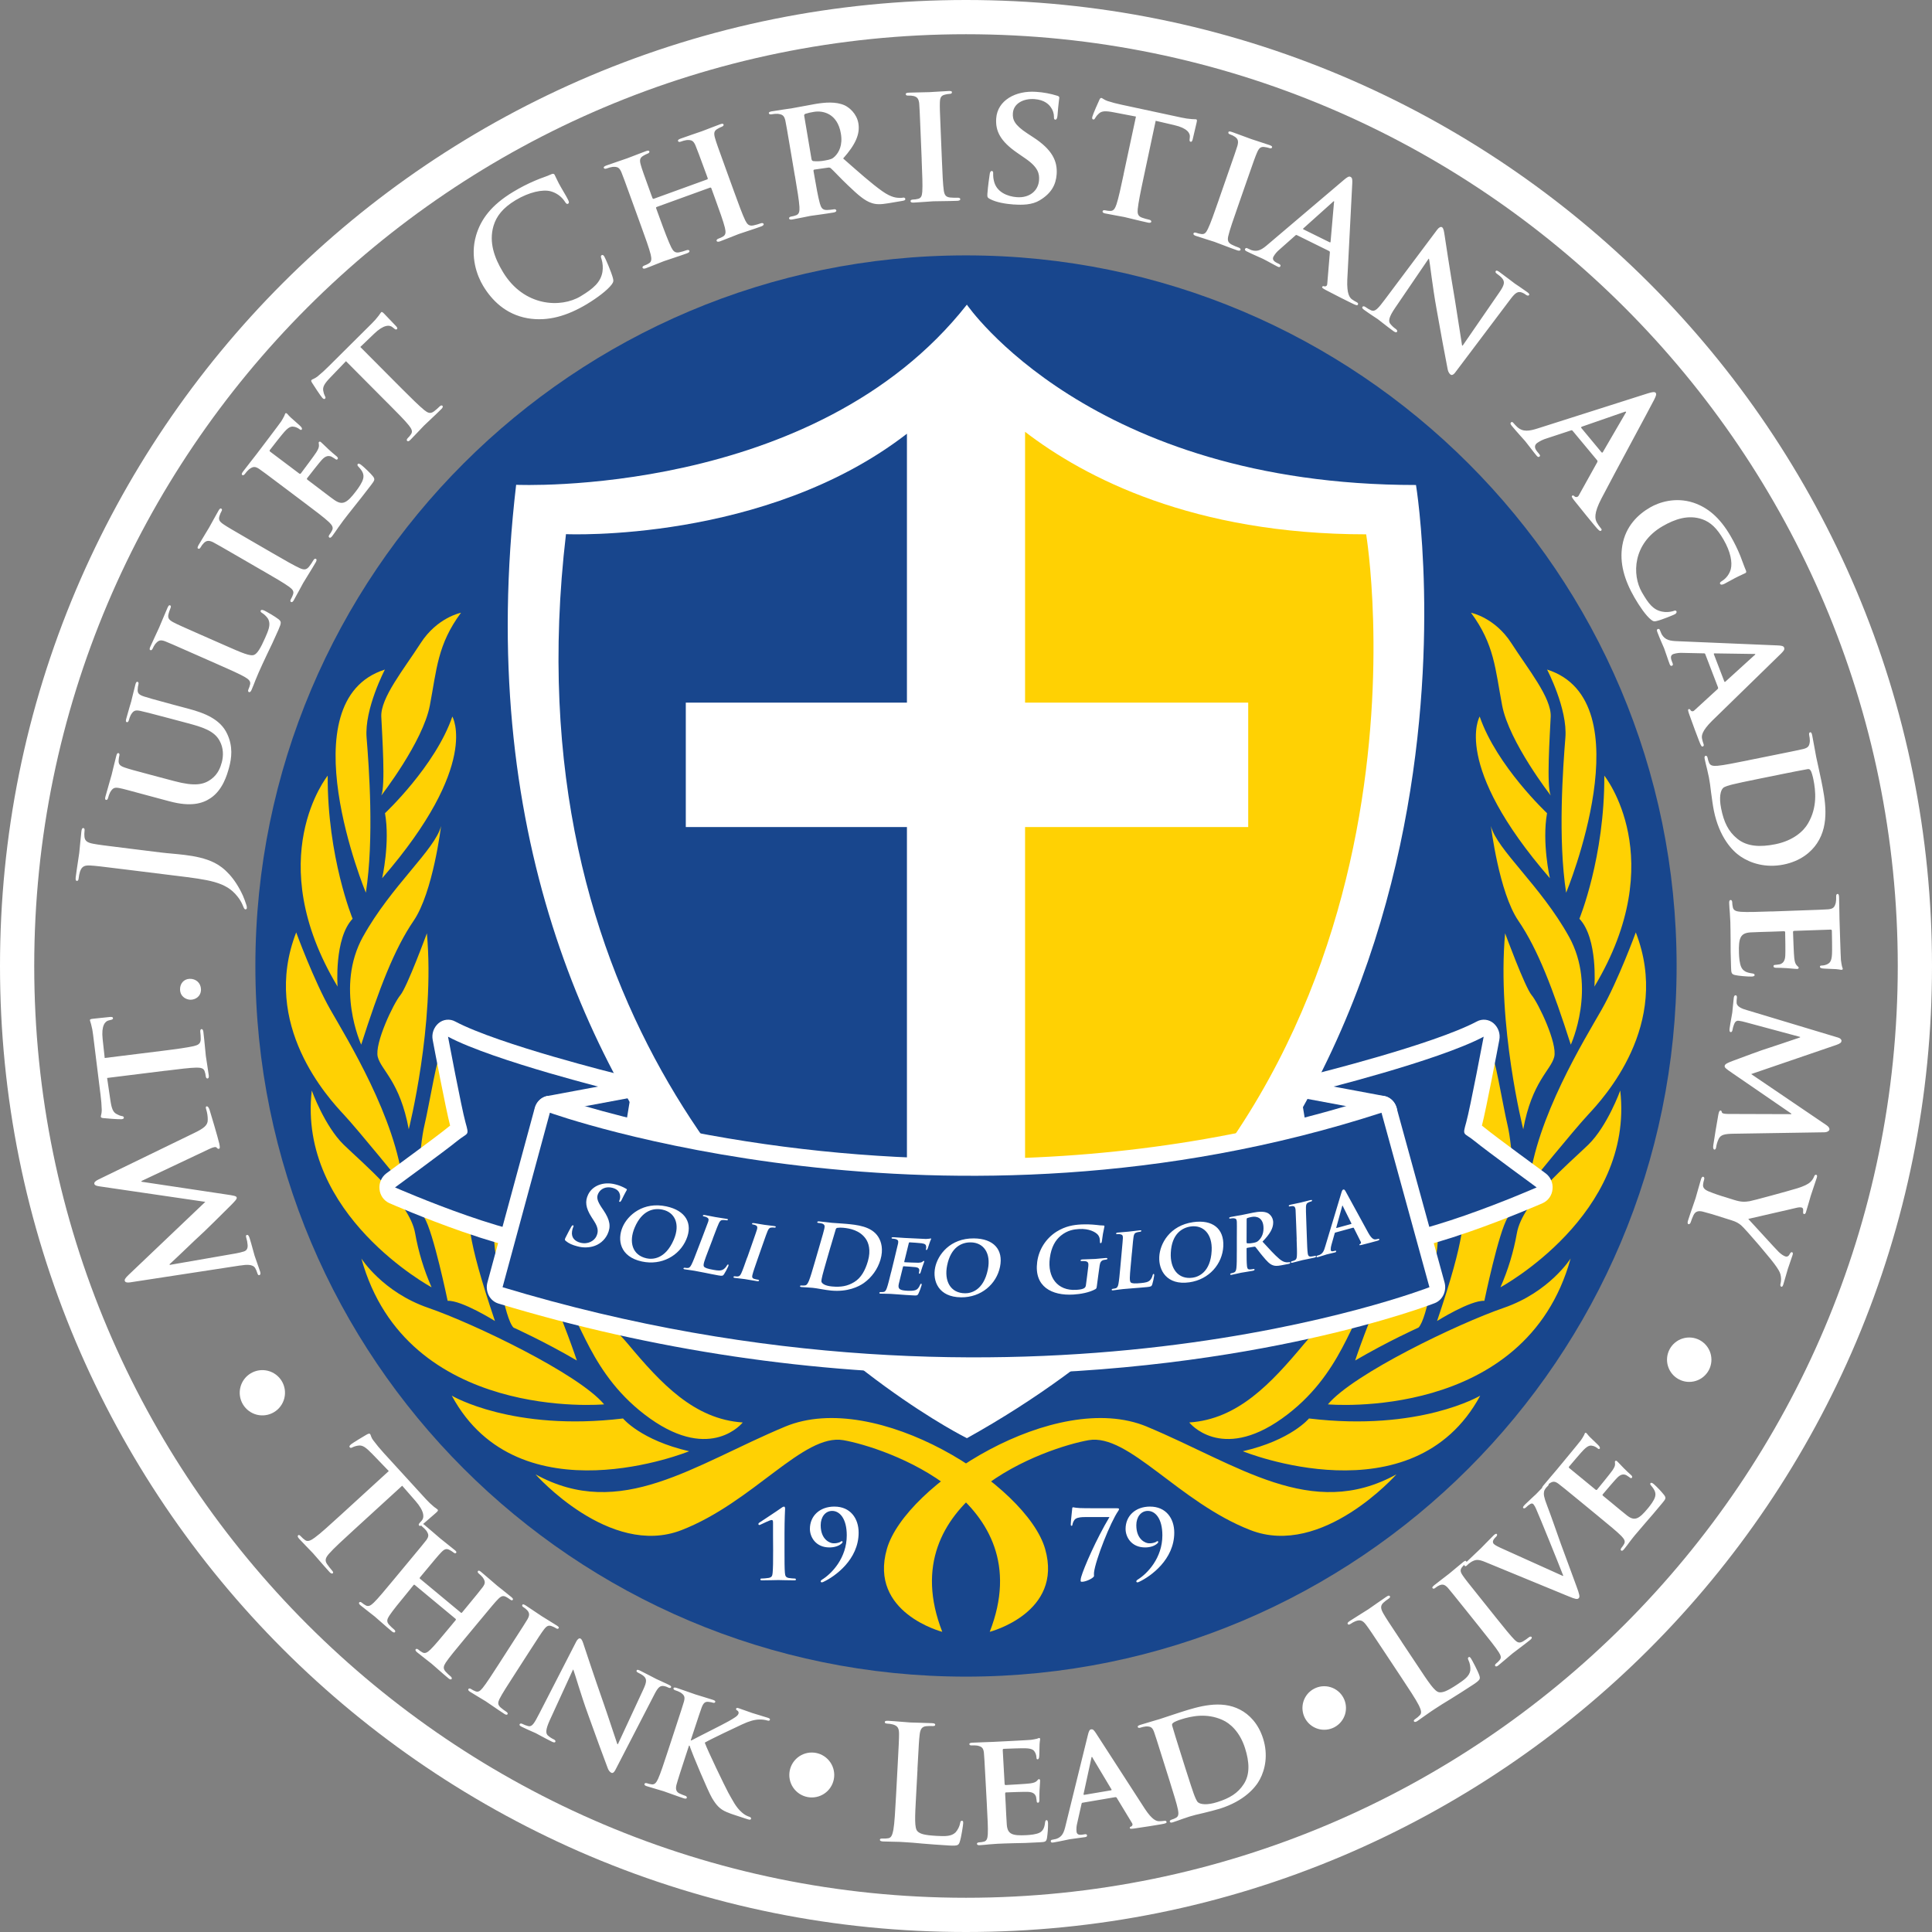 <svg width="117" height="117" viewBox="0 0 117 117" fill="none" xmlns="http://www.w3.org/2000/svg">
<rect x="0" y="0" width="117" height="117" fill="#808080" stroke="none"/>
<path d="M58.5 117C50.603 117 42.941 115.453 35.729 112.405C21.706 106.46 10.543 95.297 4.598 81.274C1.547 74.058 0 66.397 0 58.5C0 50.603 1.547 42.941 4.598 35.729C10.543 21.706 21.706 10.543 35.729 4.598C42.941 1.547 50.603 0 58.5 0C66.397 0 74.058 1.547 81.271 4.598C95.295 10.543 106.459 21.706 112.405 35.729C115.456 42.941 117 50.603 117 58.5C117 66.397 115.453 74.058 112.405 81.271C106.46 95.296 95.296 106.46 81.271 112.405C74.058 115.456 66.397 117 58.5 117ZM58.5 2.073C27.386 2.073 2.073 27.386 2.073 58.5C2.073 89.614 27.386 114.927 58.5 114.927C89.614 114.927 114.927 89.614 114.927 58.5C114.927 27.386 89.614 2.073 58.5 2.073Z" fill="white"/>
<path d="M58.5 101.535C82.267 101.535 101.534 82.267 101.534 58.5C101.534 34.734 82.266 15.466 58.5 15.466C34.733 15.466 15.465 34.733 15.465 58.5C15.465 82.268 34.733 101.535 58.5 101.535Z" fill="#18468D"/>
<path d="M99.062 56.466C99.062 56.466 97.998 59.38 96.985 61.158C95.972 62.936 93.022 67.696 92.586 71.787C92.586 71.787 95.288 68.454 96.183 67.495C97.077 66.535 101.242 62.064 99.062 56.466ZM83.001 78.599C83.001 78.599 80.937 79.04 78.958 81.406C76.98 83.771 74.967 85.951 72.02 86.143C72.02 86.143 73.915 88.547 77.631 85.907C81.347 83.267 81.85 79.591 83.001 78.599ZM69.454 86.395C63.934 84.098 54.819 89.928 53.709 93.802C52.599 97.675 57.063 98.822 57.063 98.822C53.925 90.796 63.499 87.639 65.924 87.216C68.349 86.794 71.379 90.975 75.73 92.664C80.081 94.353 84.567 89.285 84.567 89.285C79.416 92.125 74.969 88.694 69.45 86.395H69.454ZM89.637 84.522C89.637 84.522 85.963 86.707 79.271 85.901C79.271 85.901 78.191 87.216 75.265 87.886C75.265 87.886 85.556 92.079 89.638 84.524L89.637 84.522ZM95.115 76.214C95.115 76.214 93.833 78.25 91.065 79.202C88.297 80.155 81.945 83.207 80.416 85.047C80.416 85.047 92.377 86.127 95.115 76.214ZM91.862 74.674C91.662 75.805 91.328 76.907 90.865 77.958C90.865 77.958 98.979 73.582 98.12 66.041C98.12 66.041 97.344 68.194 96.187 69.322C95.029 70.45 92.201 72.771 91.862 74.674ZM91.148 56.519C90.647 62.069 92.246 68.387 92.246 68.387C92.779 65.49 93.916 64.818 94.122 64.005C94.329 63.193 93.161 60.745 92.756 60.267C92.351 59.789 91.148 56.519 91.148 56.519ZM87.961 72.369C85.31 72.597 82.066 82.391 82.066 82.391C84.077 81.215 85.902 80.397 85.902 80.397C86.436 79.876 87.023 76.251 87.075 75.065C87.127 73.879 87.961 72.369 87.961 72.369ZM88.665 71.857C88.665 73.845 88.791 74.788 87.027 79.999C87.027 79.999 89.044 78.733 89.892 78.777C89.892 78.777 90.758 74.594 91.307 73.734C91.856 72.874 91.587 69.363 91.299 68.157C91.01 66.95 90.408 63.266 90.364 64.269C90.356 64.451 88.667 69.873 88.665 71.859V71.857Z" fill="#FFD103"/>
<path d="M96.556 59.748C101.207 51.989 97.155 46.973 97.155 46.973C97.179 51.912 95.647 55.639 95.647 55.639C96.776 56.831 96.556 59.749 96.556 59.749V59.748Z" fill="#FFD103"/>
<path d="M95.013 56.719C93.306 53.641 90.643 51.448 90.289 50.022C90.289 50.022 90.775 54.041 91.951 55.761C93.127 57.481 94.051 59.903 95.126 63.265C95.126 63.265 96.721 59.797 95.014 56.719H95.013Z" fill="#FFD103"/>
<path d="M94.843 54.066C94.843 54.066 99.655 42.437 93.689 40.547C93.689 40.547 94.94 42.928 94.798 44.674C94.657 46.421 94.335 50.794 94.845 54.066H94.843Z" fill="#FFD103"/>
<path d="M89.608 43.392C89.608 43.392 87.885 46.292 93.859 53.184C93.859 53.184 93.371 51.039 93.687 49.245C93.687 49.245 90.639 46.391 89.608 43.392Z" fill="#FFD103"/>
<path d="M93.909 48.173C93.649 47.607 93.856 44.551 93.909 43.405C93.961 42.258 92.538 40.524 91.532 38.957C90.527 37.389 89.082 37.107 89.082 37.107C90.507 39.036 90.547 40.511 90.969 42.723C91.391 44.934 93.909 48.173 93.909 48.173V48.173Z" fill="#FFD103"/>
<path d="M17.938 56.466C17.938 56.466 19.003 59.38 20.016 61.158C21.029 62.936 23.978 67.696 24.414 71.787C24.414 71.787 21.712 68.454 20.818 67.495C19.923 66.535 15.758 62.064 17.938 56.466ZM34 78.599C34 78.599 36.063 79.04 38.042 81.406C40.021 83.771 42.033 85.951 44.98 86.143C44.98 86.143 43.085 88.547 39.37 85.907C35.654 83.267 35.151 79.591 34 78.599ZM47.546 86.395C53.066 84.098 62.182 89.928 63.292 93.802C64.402 97.675 59.937 98.822 59.937 98.822C63.075 90.796 53.501 87.639 51.076 87.216C48.652 86.794 45.621 90.975 41.267 92.664C36.913 94.353 32.43 89.285 32.43 89.285C37.581 92.125 42.028 88.694 47.548 86.395H47.546ZM27.363 84.522C27.363 84.522 31.037 86.707 37.729 85.901C37.729 85.901 38.81 87.216 41.735 87.886C41.735 87.886 31.445 92.079 27.362 84.524L27.363 84.522ZM21.885 76.214C21.885 76.214 23.168 78.25 25.935 79.202C28.703 80.155 35.055 83.207 36.585 85.047C36.585 85.047 24.623 86.127 21.885 76.214ZM25.138 74.674C25.338 75.805 25.673 76.907 26.136 77.958C26.136 77.958 18.021 73.582 18.88 66.041C18.88 66.041 19.657 68.194 20.814 69.322C21.971 70.45 24.799 72.771 25.138 74.674ZM25.852 56.519C26.353 62.069 24.754 68.387 24.754 68.387C24.221 65.49 23.084 64.818 22.877 64.005C22.671 63.193 23.839 60.745 24.244 60.267C24.649 59.789 25.852 56.519 25.852 56.519ZM29.04 72.369C31.69 72.597 34.934 82.391 34.934 82.391C32.923 81.215 31.098 80.397 31.098 80.397C30.564 79.876 29.977 76.251 29.925 75.065C29.873 73.879 29.04 72.369 29.04 72.369ZM28.336 71.857C28.338 73.845 28.21 74.788 29.974 79.999C29.974 79.999 27.956 78.733 27.109 78.777C27.109 78.777 26.242 74.594 25.693 73.734C25.144 72.874 25.413 69.363 25.701 68.157C25.99 66.95 26.593 63.266 26.637 64.269C26.645 64.451 28.332 69.873 28.336 71.859V71.857Z" fill="#FFD103"/>
<path d="M20.444 59.748C15.793 51.989 19.845 46.973 19.845 46.973C19.821 51.912 21.354 55.639 21.354 55.639C20.224 56.831 20.444 59.749 20.444 59.749V59.748Z" fill="#FFD103"/>
<path d="M21.987 56.719C23.693 53.641 26.357 51.448 26.71 50.022C26.71 50.022 26.225 54.041 25.049 55.761C23.873 57.481 22.949 59.901 21.874 63.263C21.874 63.263 20.279 59.795 21.986 56.717L21.987 56.719Z" fill="#FFD103"/>
<path d="M22.157 54.066C22.157 54.066 17.344 42.437 23.31 40.547C23.31 40.547 22.06 42.928 22.201 44.674C22.343 46.421 22.664 50.794 22.155 54.066H22.157Z" fill="#FFD103"/>
<path d="M27.392 43.392C27.392 43.392 29.114 46.292 23.142 53.184C23.142 53.184 23.631 51.039 23.315 49.245C23.315 49.245 26.363 46.391 27.394 43.392H27.392Z" fill="#FFD103"/>
<path d="M23.091 48.173C23.351 47.607 23.144 44.551 23.091 43.405C23.039 42.258 24.462 40.524 25.468 38.957C26.473 37.389 27.918 37.107 27.918 37.107C26.493 39.036 26.453 40.511 26.031 42.723C25.61 44.934 23.091 48.173 23.091 48.173V48.173Z" fill="#FFD103"/>
<path d="M37.532 65.077C37.459 65.059 30.218 63.267 27.562 61.858C27.403 61.772 27.223 61.737 27.043 61.756C26.864 61.775 26.694 61.848 26.557 61.965C26.413 62.089 26.305 62.248 26.243 62.427C26.181 62.606 26.168 62.798 26.205 62.984C26.286 63.416 26.989 67.131 27.258 68.166C27.207 68.204 27.153 68.247 27.095 68.295C26.437 68.836 23.426 71.034 23.397 71.057C23.251 71.167 23.136 71.313 23.064 71.481C22.991 71.649 22.963 71.832 22.983 72.014C22.998 72.195 23.06 72.368 23.163 72.516C23.267 72.665 23.408 72.783 23.572 72.859C23.657 72.896 25.675 73.781 28.008 74.592C31.007 75.636 32.65 75.914 33.623 75.914C33.963 75.922 34.301 75.876 34.627 75.779C35.953 75.364 36.902 73.657 37.614 70.407C37.914 69.01 38.133 67.598 38.272 66.177C38.317 65.663 38.002 65.193 37.534 65.078L37.532 65.077Z" fill="white"/>
<path d="M93.604 71.057C93.574 71.034 90.563 68.836 89.906 68.294C89.85 68.247 89.794 68.204 89.743 68.166C90.011 67.13 90.715 63.416 90.796 62.984C90.833 62.798 90.82 62.606 90.758 62.427C90.696 62.248 90.588 62.089 90.444 61.965C90.307 61.848 90.137 61.775 89.958 61.756C89.779 61.737 89.598 61.772 89.439 61.858C86.783 63.267 79.542 65.059 79.47 65.077C79.002 65.189 78.685 65.662 78.732 66.176C78.87 67.598 79.089 69.01 79.388 70.407C80.1 73.657 81.049 75.364 82.375 75.779C82.701 75.876 83.039 75.922 83.379 75.914C84.352 75.914 85.996 75.634 88.994 74.592C91.327 73.781 93.345 72.896 93.43 72.859C93.594 72.783 93.735 72.665 93.839 72.516C93.942 72.368 94.004 72.195 94.019 72.014C94.039 71.832 94.011 71.649 93.939 71.481C93.866 71.313 93.751 71.167 93.605 71.057H93.604Z" fill="white"/>
<path d="M23.922 71.909C23.922 71.909 32.096 75.499 34.35 74.794C36.604 74.088 37.309 66.081 37.309 66.081C37.309 66.081 29.919 64.261 27.131 62.781C27.131 62.781 27.945 67.09 28.187 67.962C28.429 68.834 28.355 68.548 27.666 69.113C26.976 69.678 23.922 71.909 23.922 71.909Z" fill="#18468D"/>
<path d="M38.846 65.755C38.76 65.661 38.656 65.585 38.539 65.533C38.423 65.481 38.297 65.454 38.17 65.453C38.115 65.453 38.06 65.458 38.007 65.468L33.156 66.373C33.028 66.398 32.907 66.449 32.799 66.523C32.692 66.597 32.601 66.692 32.532 66.802C32.386 67.034 32.332 67.313 32.381 67.582L32.534 68.423C32.562 68.588 32.63 68.744 32.732 68.877C32.835 69.01 32.968 69.115 33.121 69.183L37.247 70.93C37.357 70.977 37.476 71.002 37.596 71.002C37.761 71.001 37.922 70.956 38.063 70.871C38.189 70.792 38.297 70.687 38.379 70.563C38.461 70.439 38.515 70.299 38.537 70.152L39.112 66.659C39.139 66.499 39.13 66.334 39.084 66.177C39.038 66.02 38.958 65.876 38.848 65.755H38.846Z" fill="white"/>
<path d="M33.319 67.386L38.17 66.481L37.596 69.976L33.471 68.229L33.319 67.386Z" fill="#18468D"/>
<path d="M93.058 71.909C93.058 71.909 84.885 75.499 82.631 74.794C80.377 74.088 79.672 66.081 79.672 66.081C79.672 66.081 87.062 64.261 89.85 62.781C89.85 62.781 89.036 67.09 88.794 67.962C88.552 68.834 88.626 68.548 89.315 69.113C90.005 69.678 93.058 71.909 93.058 71.909Z" fill="#18468D"/>
<path d="M78.135 65.755C78.221 65.661 78.325 65.585 78.442 65.533C78.558 65.481 78.684 65.454 78.812 65.453C78.866 65.453 78.921 65.458 78.975 65.468L83.828 66.373C83.956 66.398 84.077 66.449 84.184 66.523C84.291 66.597 84.382 66.692 84.451 66.802C84.598 67.034 84.652 67.313 84.602 67.582L84.449 68.423C84.422 68.588 84.354 68.744 84.251 68.877C84.149 69.01 84.015 69.115 83.862 69.183L79.737 70.932C79.627 70.98 79.508 71.004 79.388 71.004C79.223 71.004 79.061 70.958 78.921 70.873C78.795 70.794 78.687 70.69 78.605 70.566C78.523 70.442 78.469 70.301 78.447 70.154L77.874 66.659C77.847 66.499 77.856 66.334 77.902 66.177C77.948 66.02 78.028 65.876 78.138 65.755H78.135Z" fill="white"/>
<path d="M83.662 67.386L78.811 66.481L79.385 69.976L83.51 68.229L83.662 67.386Z" fill="#18468D"/>
<path d="M85.751 29.371C66.016 29.371 58.553 18.45 58.553 18.45C49.324 30.182 31.257 29.359 31.257 29.359C26.348 71.246 58.556 87.095 58.556 87.095C92.233 68.362 85.751 29.371 85.751 29.371Z" fill="white"/>
<path d="M82.733 32.358C72.272 32.358 65.689 28.924 62.077 26.15V42.552H75.59V50.086H62.077V81.291C88.028 64.068 82.733 32.358 82.733 32.358Z" fill="#FFD103"/>
<path d="M54.923 26.265C46.361 32.892 34.275 32.348 34.275 32.348C30.888 61.1 47.364 75.986 54.923 81.216V50.086H41.531V42.552H54.923V26.265Z" fill="#18468D"/>
<path d="M87.481 77.663L84.578 67.097C84.51 66.84 84.344 66.62 84.116 66.484C84.007 66.42 83.886 66.379 83.76 66.366C83.635 66.352 83.508 66.365 83.388 66.404C75.659 68.909 67.395 70.18 58.824 70.18C52.731 70.173 46.655 69.542 40.691 68.298C36.275 67.367 33.631 66.423 33.602 66.413C33.505 66.377 33.403 66.359 33.299 66.357C33.144 66.358 32.992 66.398 32.857 66.475C32.74 66.542 32.639 66.632 32.557 66.739C32.476 66.846 32.417 66.968 32.383 67.098L29.518 77.663C29.446 77.926 29.476 78.206 29.599 78.448C29.658 78.564 29.739 78.668 29.838 78.752C29.937 78.837 30.052 78.9 30.176 78.939C39.533 81.776 49.256 83.221 59.034 83.226C67.704 83.226 74.801 82.059 79.227 81.081C84.046 80.016 86.775 78.961 86.889 78.916C87.364 78.731 87.623 78.18 87.48 77.658L87.481 77.663Z" fill="white"/>
<path d="M33.3 67.386C33.3 67.386 57.154 75.979 83.662 67.386L86.565 77.952C86.565 77.952 62.043 87.512 30.435 77.952L33.3 67.386Z" fill="#18468D"/>
<path d="M46.819 93.942C46.824 94.502 46.813 94.993 46.79 95.248C46.772 95.434 46.743 95.515 46.557 95.556C46.404 95.579 46.248 95.593 46.093 95.596C46.07 95.596 46.047 95.614 46.047 95.652C46.047 95.691 46.081 95.704 46.145 95.704C46.517 95.704 47.004 95.687 47.138 95.687C47.295 95.687 47.666 95.704 48.107 95.704C48.171 95.704 48.2 95.693 48.2 95.652C48.2 95.638 48.195 95.624 48.185 95.614C48.175 95.604 48.162 95.597 48.148 95.596C48.02 95.591 47.892 95.58 47.765 95.561C47.579 95.521 47.55 95.434 47.533 95.248C47.509 94.993 47.509 94.5 47.509 93.942V92.868C47.509 91.98 47.544 91.405 47.544 91.359C47.544 91.303 47.527 91.237 47.474 91.237C47.419 91.249 47.367 91.275 47.324 91.313C47.12 91.464 46.006 92.195 45.983 92.21C45.968 92.217 45.954 92.229 45.945 92.243C45.935 92.257 45.929 92.274 45.927 92.291C45.926 92.305 45.931 92.319 45.939 92.331C45.948 92.342 45.96 92.35 45.973 92.355C46.002 92.352 46.029 92.344 46.054 92.331C46.182 92.279 46.615 92.051 46.727 92.051C46.814 92.051 46.814 92.121 46.814 92.26V93.017L46.82 93.94L46.819 93.942ZM50.533 91.237C49.637 91.237 49.047 91.806 49.047 92.59C49.047 93.078 49.396 93.711 50.231 93.711C50.528 93.711 50.829 93.623 50.998 93.443C51.013 93.425 51.023 93.403 51.027 93.379C51.027 93.367 51.023 93.354 51.014 93.344C51.005 93.335 50.993 93.329 50.98 93.327C50.957 93.327 50.928 93.356 50.864 93.391C50.74 93.443 50.606 93.467 50.472 93.461C50.275 93.461 49.7 93.252 49.7 92.364C49.7 91.871 49.98 91.499 50.396 91.499C50.844 91.499 51.279 91.952 51.279 92.979C51.279 94.349 50.373 95.301 49.77 95.669C49.74 95.692 49.7 95.725 49.7 95.768C49.701 95.782 49.706 95.795 49.716 95.805C49.726 95.815 49.738 95.822 49.752 95.824C49.788 95.826 49.825 95.818 49.856 95.801C50.577 95.465 51.998 94.442 51.998 92.817C51.998 91.935 51.482 91.238 50.536 91.238L50.533 91.237Z" fill="white"/>
<path d="M65.772 91.336C65.156 91.336 65.023 91.28 64.988 91.28C64.952 91.28 64.932 91.303 64.932 91.361C64.932 91.419 64.845 92.098 64.845 92.314C64.845 92.37 64.85 92.401 64.891 92.401C64.931 92.401 64.943 92.372 64.947 92.326C64.959 92.233 65.034 92.045 65.138 91.978C65.277 91.885 65.521 91.873 65.684 91.873H67.187C66.386 93.214 65.643 94.926 65.481 95.483C65.456 95.56 65.442 95.64 65.44 95.721C65.44 95.773 65.458 95.791 65.521 95.791C65.783 95.791 66.253 95.552 66.253 95.436C66.247 95.365 66.247 95.293 66.253 95.222C66.34 94.479 67.245 92.175 67.727 91.49C67.75 91.459 67.764 91.423 67.767 91.385C67.767 91.356 67.738 91.339 67.629 91.339L65.772 91.336ZM69.649 91.237C68.753 91.237 68.164 91.806 68.164 92.59C68.164 93.078 68.512 93.711 69.348 93.711C69.644 93.711 69.945 93.623 70.114 93.443C70.129 93.425 70.139 93.403 70.143 93.379C70.143 93.367 70.138 93.354 70.13 93.344C70.121 93.335 70.109 93.329 70.096 93.327C70.073 93.327 70.044 93.356 69.98 93.391C69.855 93.443 69.72 93.467 69.585 93.461C69.388 93.461 68.814 93.252 68.814 92.364C68.814 91.871 69.094 91.499 69.51 91.499C69.958 91.499 70.392 91.952 70.392 92.979C70.392 94.349 69.487 95.301 68.883 95.669C68.854 95.692 68.814 95.725 68.814 95.768C68.815 95.781 68.82 95.795 68.83 95.805C68.839 95.815 68.852 95.822 68.866 95.824C68.902 95.826 68.938 95.819 68.97 95.801C69.69 95.465 71.112 94.442 71.112 92.817C71.112 91.935 70.596 91.238 69.649 91.238V91.237Z" fill="white"/>
<path d="M14.548 76.64C14.9 76.584 15.31 76.542 15.457 76.8C15.509 76.89 15.55 76.987 15.579 77.087C15.61 77.186 15.649 77.239 15.698 77.224C15.787 77.196 15.782 77.112 15.754 77.011C15.654 76.695 15.474 76.23 15.418 76.042C15.362 75.864 15.25 75.409 15.121 74.994C15.074 74.846 15.027 74.763 14.938 74.791C14.888 74.806 14.891 74.882 14.915 74.96C14.958 75.1 14.986 75.244 14.996 75.39C15.01 75.571 14.961 75.727 14.772 75.787C14.617 75.835 14.459 75.874 14.298 75.903L10.28 76.601L10.268 76.562C10.9 75.983 11.881 75.022 12.061 74.868C12.301 74.662 13.568 73.406 13.948 73.025C14.195 72.774 14.362 72.613 14.334 72.521C14.306 72.429 14.201 72.409 13.665 72.329L8.573 71.565L8.561 71.525L12.676 69.58C12.94 69.453 13.078 69.442 13.116 69.496C13.168 69.555 13.21 69.585 13.259 69.57C13.318 69.551 13.329 69.483 13.278 69.249C13.183 68.844 12.774 67.473 12.696 67.226C12.653 67.088 12.584 66.978 12.506 67.002C12.447 67.021 12.459 67.093 12.487 67.182C12.552 67.391 12.584 67.608 12.581 67.826C12.585 68.151 12.329 68.34 11.735 68.625L5.966 71.427C5.768 71.522 5.686 71.612 5.716 71.701C5.745 71.79 5.838 71.813 6.021 71.844L12.434 72.783L7.783 77.21C7.566 77.419 7.535 77.495 7.559 77.573C7.582 77.653 7.691 77.686 7.868 77.66L14.544 76.637L14.548 76.64ZM10.026 64.844C10.829 64.744 11.518 64.659 11.893 64.654C12.155 64.654 12.325 64.684 12.389 64.864C12.426 64.966 12.45 65.072 12.46 65.179C12.474 65.291 12.529 65.317 12.572 65.312C12.633 65.304 12.656 65.239 12.643 65.125C12.598 64.766 12.491 64.152 12.465 63.949C12.434 63.691 12.389 63.081 12.315 62.484C12.302 62.381 12.263 62.316 12.203 62.321C12.162 62.326 12.116 62.374 12.129 62.476C12.148 62.631 12.157 62.787 12.155 62.943C12.147 63.216 11.987 63.288 11.745 63.349C11.37 63.437 10.681 63.533 9.88 63.632L6.341 64.071L6.216 62.927C6.126 62.112 6.364 61.843 6.588 61.794L6.679 61.772C6.812 61.745 6.85 61.72 6.841 61.648C6.835 61.596 6.781 61.582 6.687 61.584C6.463 61.611 5.81 61.671 5.623 61.696C5.489 61.712 5.439 61.729 5.446 61.791C5.45 61.822 5.48 61.891 5.518 62.032C5.573 62.233 5.612 62.438 5.635 62.645L6.09 66.317C6.13 66.619 6.154 66.923 6.162 67.227C6.162 67.457 6.098 67.558 6.106 67.631C6.112 67.682 6.167 67.706 6.283 67.713C6.357 67.725 7.222 67.795 7.366 67.778C7.459 67.766 7.508 67.739 7.5 67.677C7.492 67.616 7.449 67.6 7.375 67.588C7.264 67.565 7.158 67.523 7.06 67.465C6.849 67.353 6.76 67.148 6.684 66.625L6.487 65.28L10.025 64.841L10.026 64.844ZM12.168 59.901C12.157 59.508 11.85 59.267 11.487 59.277C11.124 59.287 10.894 59.574 10.904 59.926C10.917 60.375 11.297 60.548 11.554 60.543C11.845 60.535 12.181 60.338 12.171 59.903L12.168 59.901ZM10.628 53.03C12.645 53.28 13.674 53.397 14.37 54.277C14.505 54.441 14.617 54.623 14.699 54.819C14.77 55.006 14.805 55.062 14.856 55.069C14.867 55.07 14.878 55.07 14.889 55.067C14.899 55.064 14.909 55.059 14.918 55.052C14.927 55.046 14.934 55.037 14.939 55.028C14.944 55.018 14.948 55.008 14.949 54.997C14.954 54.924 14.941 54.85 14.912 54.783C14.854 54.597 14.786 54.415 14.709 54.236C14.224 53.171 13.582 52.54 12.982 52.246C12.431 51.969 11.777 51.846 11.188 51.774C10.674 51.71 10.176 51.68 9.734 51.625L7.829 51.389C6.266 51.195 5.98 51.16 5.651 51.098C5.294 51.033 5.129 50.93 5.112 50.645C5.104 50.544 5.106 50.443 5.118 50.343C5.133 50.22 5.118 50.155 5.048 50.146C4.979 50.137 4.947 50.207 4.929 50.351C4.879 50.752 4.83 51.404 4.799 51.651C4.766 51.918 4.655 52.562 4.588 53.108C4.568 53.262 4.58 53.336 4.652 53.345C4.724 53.354 4.752 53.295 4.764 53.182C4.778 53.047 4.805 52.914 4.844 52.785C4.956 52.454 5.133 52.393 5.486 52.415C5.818 52.435 6.106 52.471 7.671 52.664L10.623 53.03H10.628ZM10.287 48.532C11.52 48.861 12.243 48.679 12.753 48.333C13.485 47.842 13.749 46.937 13.874 46.475C14.027 45.905 14.116 45.21 13.761 44.45C13.348 43.546 12.374 43.178 11.423 42.923L10.511 42.68C9.223 42.335 8.982 42.261 8.714 42.176C8.419 42.076 8.315 41.984 8.34 41.733C8.343 41.642 8.356 41.552 8.379 41.464C8.406 41.364 8.389 41.306 8.329 41.29C8.269 41.274 8.233 41.329 8.201 41.449C8.11 41.789 7.972 42.386 7.945 42.485C7.942 42.495 7.764 43.081 7.644 43.531C7.612 43.652 7.616 43.717 7.676 43.733C7.737 43.749 7.779 43.707 7.806 43.607C7.833 43.499 7.872 43.395 7.922 43.295C8.077 43.035 8.186 42.989 8.482 43.047C8.755 43.109 8.998 43.164 10.29 43.509L11.362 43.795C12.232 44.028 12.968 44.244 13.298 44.86C13.544 45.301 13.534 45.782 13.433 46.162C13.352 46.463 13.209 46.875 12.795 47.183C12.339 47.522 11.795 47.634 10.553 47.302L9.358 46.986C8.066 46.641 7.826 46.576 7.561 46.484C7.265 46.384 7.164 46.282 7.186 46.041C7.19 45.95 7.203 45.86 7.225 45.772C7.249 45.682 7.233 45.624 7.172 45.608C7.112 45.592 7.077 45.647 7.042 45.776C6.956 46.097 6.818 46.693 6.762 46.913C6.692 47.174 6.514 47.759 6.388 48.229C6.353 48.36 6.357 48.425 6.418 48.441C6.478 48.457 6.521 48.415 6.548 48.315C6.576 48.2 6.616 48.089 6.669 47.983C6.824 47.724 6.925 47.665 7.229 47.725C7.505 47.778 7.742 47.852 9.034 48.197L10.286 48.533L10.287 48.532ZM12.203 38.46C10.979 37.92 10.752 37.819 10.504 37.688C10.228 37.543 10.143 37.426 10.206 37.183C10.233 37.068 10.271 36.956 10.318 36.847C10.364 36.743 10.356 36.683 10.3 36.658C10.243 36.632 10.199 36.681 10.145 36.804C10.002 37.127 9.72 37.818 9.632 38.017C9.531 38.245 9.278 38.767 9.107 39.156C9.051 39.279 9.046 39.345 9.103 39.37C9.161 39.395 9.209 39.36 9.251 39.266C9.29 39.172 9.34 39.084 9.401 39.003C9.594 38.771 9.713 38.733 9.996 38.835C10.257 38.939 10.484 39.039 11.707 39.579L13.13 40.206C13.87 40.532 14.505 40.813 14.829 41.001C15.054 41.134 15.185 41.248 15.148 41.436C15.126 41.542 15.092 41.645 15.046 41.743C15 41.847 15.035 41.896 15.073 41.911C15.129 41.935 15.185 41.891 15.23 41.787C15.305 41.619 15.388 41.404 15.466 41.2C15.553 41.001 15.623 40.816 15.666 40.722C15.816 40.381 15.98 40.034 16.174 39.621C16.377 39.212 16.6 38.733 16.864 38.135C17.056 37.699 17.032 37.644 16.879 37.508C16.672 37.34 16.099 37.016 16.005 36.974C15.91 36.932 15.816 36.914 15.791 36.971C15.761 37.037 15.801 37.077 15.872 37.12C16.016 37.206 16.206 37.392 16.265 37.542C16.391 37.847 16.258 38.173 16.061 38.619C15.777 39.264 15.587 39.566 15.401 39.653C15.17 39.765 14.658 39.541 13.624 39.085L12.201 38.458L12.203 38.46ZM15.879 34.544C16.614 34.97 17.223 35.324 17.517 35.541C17.725 35.698 17.807 35.805 17.75 35.989C17.717 36.092 17.672 36.191 17.616 36.283C17.559 36.381 17.588 36.435 17.623 36.455C17.68 36.486 17.735 36.448 17.791 36.349C17.973 36.036 18.258 35.481 18.362 35.302C18.486 35.087 18.825 34.564 19.126 34.044C19.178 33.955 19.188 33.876 19.134 33.845C19.098 33.824 19.032 33.834 18.981 33.924C18.902 34.059 18.815 34.189 18.72 34.312C18.549 34.524 18.401 34.51 18.179 34.418C17.835 34.267 17.227 33.914 16.49 33.488L15.145 32.709C13.988 32.036 13.773 31.914 13.541 31.756C13.282 31.583 13.211 31.458 13.3 31.222C13.327 31.135 13.363 31.052 13.408 30.973C13.454 30.892 13.464 30.837 13.391 30.795C13.346 30.77 13.292 30.822 13.235 30.92C13.058 31.225 12.78 31.747 12.665 31.945C12.536 32.169 12.206 32.697 12.035 32.992C11.962 33.118 11.944 33.191 11.989 33.217C12.06 33.258 12.104 33.224 12.151 33.143C12.205 33.045 12.273 32.955 12.353 32.876C12.506 32.737 12.642 32.708 12.913 32.841C13.16 32.973 13.375 33.097 14.533 33.767L15.877 34.546L15.879 34.544ZM18.435 30.445C19.081 30.931 19.636 31.349 19.91 31.606C20.098 31.787 20.199 31.928 20.12 32.102C20.075 32.2 20.019 32.293 19.952 32.378C19.883 32.468 19.906 32.525 19.939 32.55C19.989 32.587 20.051 32.556 20.119 32.465C20.231 32.316 20.361 32.129 20.483 31.947C20.614 31.773 20.724 31.611 20.787 31.527C20.948 31.311 21.163 31.045 21.439 30.694C21.715 30.344 22.062 29.918 22.473 29.372C22.679 29.099 22.729 29.032 22.585 28.845C22.476 28.698 22.039 28.279 21.882 28.16C21.808 28.104 21.71 28.044 21.666 28.104C21.623 28.164 21.649 28.195 21.712 28.268C21.964 28.535 22.051 28.73 21.996 28.975C21.942 29.22 21.716 29.541 21.57 29.731C21.01 30.477 20.733 30.619 20.241 30.274C20.027 30.127 19.437 29.67 19.197 29.49L18.637 29.066C18.596 29.035 18.569 29.001 18.593 28.968C18.731 28.786 19.371 27.97 19.487 27.85C19.717 27.596 19.893 27.586 20.065 27.65C20.169 27.702 20.26 27.771 20.34 27.818C20.374 27.843 20.411 27.846 20.449 27.796C20.498 27.73 20.405 27.646 20.347 27.603C20.298 27.566 20.028 27.337 19.899 27.214C19.574 26.905 19.471 26.801 19.429 26.77C19.414 26.754 19.392 26.745 19.37 26.745C19.348 26.745 19.327 26.754 19.311 26.77C19.286 26.803 19.311 26.859 19.315 26.954C19.325 27.078 19.275 27.197 19.161 27.383C19.047 27.569 18.342 28.503 18.217 28.672C18.187 28.713 18.147 28.696 18.105 28.665L16.368 27.357C16.327 27.325 16.312 27.29 16.339 27.257C16.451 27.108 17.124 26.248 17.232 26.139C17.54 25.799 17.681 25.816 17.849 25.851C17.955 25.88 18.055 25.928 18.143 25.995C18.199 26.038 18.24 26.055 18.277 26.006C18.315 25.956 18.25 25.869 18.221 25.837C18.151 25.758 17.857 25.511 17.789 25.445C17.478 25.186 17.427 25.082 17.377 25.044C17.344 25.019 17.305 25.003 17.273 25.044C17.251 25.09 17.232 25.137 17.217 25.185C17.16 25.3 17.096 25.413 17.028 25.521C16.93 25.669 15.707 27.277 15.532 27.509C15.376 27.716 15.011 28.168 14.724 28.549C14.643 28.657 14.616 28.727 14.668 28.764C14.719 28.802 14.78 28.771 14.836 28.696C14.907 28.597 14.988 28.506 15.079 28.425C15.319 28.243 15.444 28.233 15.695 28.397C15.925 28.557 16.124 28.706 17.192 29.51L18.435 30.445ZM23.469 24.402C24.039 24.975 24.529 25.466 24.762 25.762C24.922 25.967 25.003 26.122 24.899 26.282C24.842 26.374 24.773 26.457 24.694 26.531C24.613 26.611 24.627 26.67 24.657 26.699C24.701 26.744 24.769 26.722 24.847 26.643C25.105 26.388 25.524 25.927 25.671 25.781C25.854 25.598 26.31 25.189 26.735 24.765C26.809 24.692 26.838 24.619 26.795 24.575C26.765 24.545 26.699 24.538 26.627 24.611C26.516 24.721 26.398 24.824 26.274 24.918C26.053 25.078 25.9 24.997 25.703 24.843C25.403 24.6 24.906 24.114 24.336 23.541L21.82 21.013L22.651 20.216C23.239 19.646 23.598 19.669 23.771 19.817L23.845 19.875C23.947 19.963 23.991 19.978 24.043 19.927C24.079 19.89 24.057 19.839 23.999 19.766C23.838 19.604 23.393 19.126 23.261 18.994C23.166 18.899 23.122 18.869 23.078 18.913C23.056 18.935 23.019 19.001 22.931 19.118C22.806 19.284 22.668 19.44 22.519 19.586L19.895 22.194C19.681 22.41 19.456 22.614 19.22 22.806C19.036 22.945 18.919 22.959 18.867 23.01C18.83 23.047 18.845 23.106 18.911 23.201C18.948 23.267 19.422 23.994 19.523 24.098C19.59 24.164 19.641 24.186 19.685 24.142C19.729 24.098 19.715 24.054 19.678 23.988C19.627 23.887 19.592 23.778 19.576 23.666C19.533 23.431 19.643 23.233 20.011 22.853L20.952 21.873L23.466 24.402L23.469 24.402ZM35.567 18.401C36.135 18.058 36.772 17.588 37.041 17.232C37.153 17.079 37.163 17.013 37.117 16.835C37.023 16.48 36.664 15.644 36.599 15.538C36.557 15.466 36.501 15.415 36.439 15.453C36.377 15.49 36.372 15.542 36.431 15.7C36.506 15.948 36.523 16.211 36.483 16.467C36.374 17.09 35.948 17.468 35.159 17.944C33.97 18.662 31.731 18.584 30.457 16.472C29.938 15.612 29.597 14.666 29.886 13.681C30.062 13.091 30.45 12.59 31.222 12.124C32.039 11.632 32.875 11.452 33.356 11.587C33.7 11.682 33.999 11.898 34.197 12.195C34.271 12.319 34.332 12.379 34.403 12.336C34.483 12.288 34.459 12.206 34.386 12.068C34.297 11.88 33.994 11.396 33.835 11.094C33.667 10.772 33.627 10.65 33.584 10.579C33.552 10.525 33.49 10.502 33.387 10.552C33.107 10.686 32.771 10.776 32.409 10.937C31.946 11.133 31.498 11.363 31.068 11.625C29.746 12.423 29.117 13.287 28.831 14.258C28.451 15.553 28.896 16.713 29.261 17.317C29.78 18.177 30.611 19.032 31.941 19.271C33.174 19.484 34.351 19.134 35.569 18.401L35.567 18.401ZM39.595 12.036C39.587 12.039 39.579 12.041 39.571 12.041C39.562 12.041 39.554 12.04 39.546 12.036C39.538 12.032 39.532 12.027 39.526 12.021C39.521 12.014 39.517 12.006 39.516 11.998L39.448 11.823C38.993 10.566 38.883 10.264 38.807 9.994C38.72 9.694 38.746 9.553 38.966 9.429C39.039 9.383 39.118 9.343 39.199 9.312C39.306 9.272 39.344 9.226 39.323 9.167C39.303 9.108 39.236 9.111 39.119 9.153C38.779 9.276 38.191 9.512 37.986 9.586C37.753 9.671 37.181 9.856 36.722 10.022C36.606 10.065 36.545 10.109 36.565 10.167C36.586 10.226 36.656 10.234 36.743 10.202C36.857 10.158 36.975 10.126 37.095 10.107C37.396 10.087 37.506 10.146 37.628 10.422C37.733 10.681 37.818 10.915 38.274 12.172L38.804 13.634C39.08 14.393 39.316 15.046 39.405 15.412C39.461 15.665 39.471 15.839 39.31 15.942C39.219 16 39.121 16.046 39.019 16.081C38.911 16.119 38.9 16.179 38.914 16.218C38.935 16.274 39.005 16.284 39.111 16.245C39.453 16.122 40.008 15.887 40.202 15.817C40.446 15.728 41.05 15.542 41.606 15.34C41.713 15.302 41.771 15.248 41.75 15.189C41.736 15.15 41.679 15.116 41.581 15.151C41.435 15.205 41.285 15.248 41.133 15.281C40.866 15.334 40.761 15.195 40.647 14.972C40.479 14.626 40.237 13.996 39.962 13.235L39.732 12.602C39.718 12.563 39.744 12.543 39.773 12.532L43.008 11.359C43.021 11.356 43.035 11.357 43.047 11.362C43.059 11.368 43.069 11.378 43.074 11.39L43.304 12.023C43.58 12.784 43.808 13.417 43.897 13.782C43.957 14.036 43.965 14.21 43.803 14.312C43.709 14.371 43.608 14.419 43.502 14.454C43.405 14.49 43.384 14.553 43.398 14.592C43.419 14.648 43.497 14.655 43.614 14.612C43.946 14.492 44.539 14.244 44.735 14.173C44.969 14.088 45.545 13.913 46.1 13.711C46.207 13.672 46.265 13.618 46.244 13.56C46.23 13.521 46.163 13.49 46.075 13.522C45.929 13.575 45.779 13.619 45.627 13.651C45.347 13.707 45.245 13.57 45.131 13.346C44.963 13 44.724 12.347 44.448 11.587L43.918 10.125C43.463 8.868 43.378 8.634 43.302 8.364C43.215 8.065 43.241 7.923 43.451 7.804C43.528 7.756 43.609 7.716 43.694 7.683C43.791 7.647 43.839 7.596 43.818 7.538C43.797 7.48 43.731 7.482 43.604 7.528C43.273 7.647 42.715 7.872 42.511 7.946C42.286 8.027 41.675 8.226 41.217 8.394C41.091 8.44 41.039 8.481 41.06 8.54C41.082 8.598 41.141 8.61 41.238 8.574C41.349 8.532 41.463 8.501 41.58 8.483C41.881 8.462 41.991 8.522 42.113 8.797C42.218 9.057 42.337 9.358 42.794 10.612L42.857 10.788C42.875 10.836 42.849 10.857 42.829 10.864L39.594 12.037L39.595 12.036ZM48.142 10.669C48.276 11.466 48.392 12.15 48.413 12.525C48.426 12.786 48.403 12.958 48.225 13.03C48.125 13.07 48.02 13.098 47.913 13.114C47.801 13.133 47.779 13.189 47.786 13.23C47.796 13.291 47.863 13.311 47.976 13.292C48.333 13.232 48.9 13.105 49.074 13.075C49.207 13.053 49.958 12.958 50.479 12.87C50.591 12.851 50.658 12.808 50.647 12.747C50.64 12.72 50.622 12.698 50.598 12.684C50.574 12.671 50.546 12.667 50.519 12.674C50.372 12.698 50.224 12.712 50.075 12.717C49.794 12.723 49.723 12.566 49.649 12.316C49.546 11.955 49.425 11.282 49.286 10.475L49.265 10.352C49.262 10.343 49.262 10.333 49.263 10.323C49.265 10.313 49.269 10.304 49.275 10.296C49.28 10.288 49.288 10.282 49.296 10.277C49.305 10.272 49.315 10.269 49.324 10.269L50.135 10.153C50.165 10.145 50.196 10.144 50.226 10.15C50.256 10.156 50.285 10.168 50.309 10.186C50.444 10.298 50.921 10.819 51.358 11.229C51.974 11.819 52.379 12.171 52.8 12.299C53.056 12.382 53.309 12.391 53.809 12.307L54.667 12.162C54.779 12.143 54.835 12.112 54.826 12.041C54.818 12.014 54.8 11.992 54.776 11.978C54.752 11.964 54.724 11.961 54.697 11.968C54.626 11.982 54.553 11.988 54.48 11.983C54.331 11.977 54.008 11.99 53.422 11.573C52.789 11.125 52.021 10.443 51.06 9.597C51.82 8.743 52.091 8.109 51.982 7.465C51.883 6.882 51.431 6.507 51.146 6.376C50.612 6.14 49.95 6.2 49.377 6.296C49.101 6.343 48.287 6.502 47.981 6.553C47.796 6.584 47.221 6.661 46.751 6.74C46.618 6.763 46.55 6.796 46.56 6.856C46.571 6.916 46.637 6.938 46.728 6.922C46.848 6.899 46.97 6.889 47.091 6.893C47.391 6.926 47.489 7.005 47.559 7.297C47.615 7.571 47.657 7.817 47.88 9.135L48.139 10.668L48.142 10.669ZM48.705 7.031C48.695 7.005 48.696 6.976 48.708 6.951C48.719 6.925 48.74 6.905 48.766 6.895C48.937 6.84 49.113 6.8 49.292 6.774C49.824 6.684 50.715 6.86 50.922 8.086C51.043 8.802 50.8 9.232 50.557 9.473C50.423 9.61 50.306 9.662 49.947 9.722C49.718 9.766 49.483 9.778 49.249 9.757C49.183 9.736 49.157 9.709 49.141 9.617L48.705 7.031ZM55.815 9.687C55.85 10.537 55.879 11.24 55.853 11.605C55.832 11.865 55.786 11.991 55.601 12.041C55.497 12.068 55.389 12.083 55.281 12.085C55.169 12.089 55.139 12.141 55.14 12.184C55.143 12.246 55.206 12.275 55.32 12.27C55.683 12.255 56.303 12.199 56.51 12.19C56.758 12.18 57.381 12.185 57.982 12.161C58.085 12.156 58.157 12.122 58.154 12.06C58.154 12.018 58.108 11.968 58.005 11.973C57.849 11.979 57.693 11.975 57.538 11.961C57.267 11.93 57.202 11.799 57.158 11.562C57.102 11.191 57.072 10.486 57.038 9.637L56.974 8.083C56.918 6.748 56.908 6.499 56.918 6.219C56.925 5.907 56.993 5.78 57.24 5.728C57.327 5.704 57.417 5.69 57.508 5.686C57.601 5.682 57.652 5.659 57.648 5.576C57.648 5.524 57.573 5.507 57.459 5.511C57.107 5.526 56.517 5.571 56.289 5.58C56.031 5.591 55.409 5.596 55.067 5.61C54.922 5.616 54.85 5.64 54.852 5.691C54.855 5.774 54.908 5.793 55.001 5.789C55.114 5.782 55.227 5.791 55.337 5.817C55.536 5.873 55.634 5.97 55.667 6.27C55.689 6.55 55.699 6.798 55.754 8.134L55.818 9.687H55.815ZM61.414 12.383C61.9 12.419 62.503 12.411 62.96 12.133C63.655 11.716 63.942 11.206 63.99 10.555C64.046 9.759 63.724 9.06 62.573 8.314L62.216 8.08C61.432 7.566 61.311 7.245 61.339 6.852C61.383 6.252 61.997 5.955 62.648 6.002C63.238 6.044 63.509 6.314 63.632 6.489C63.759 6.662 63.828 6.871 63.827 7.085C63.819 7.189 63.847 7.242 63.908 7.247C63.981 7.252 64.029 7.162 64.043 6.976C64.093 6.284 64.142 6.038 64.15 5.924C64.155 5.862 64.116 5.828 64.035 5.801C63.619 5.67 63.188 5.59 62.753 5.562C61.492 5.471 60.408 6.087 60.33 7.163C60.273 7.938 60.581 8.553 61.611 9.262L62.115 9.61C62.886 10.145 62.951 10.534 62.923 10.916C62.878 11.537 62.366 11.998 61.578 11.941C61.01 11.899 60.346 11.633 60.194 10.967C60.156 10.816 60.14 10.661 60.145 10.506C60.15 10.444 60.145 10.361 60.063 10.355C59.99 10.349 59.942 10.44 59.932 10.574C59.911 10.718 59.83 11.263 59.795 11.739C59.781 11.935 59.809 11.978 59.95 12.051C60.33 12.255 60.884 12.348 61.411 12.387L61.414 12.383ZM68.048 10.548C67.88 11.338 67.733 12.017 67.614 12.373C67.529 12.62 67.446 12.771 67.253 12.773C67.145 12.774 67.037 12.762 66.932 12.736C66.82 12.712 66.78 12.756 66.771 12.796C66.758 12.857 66.812 12.901 66.924 12.925C67.278 13.001 67.892 13.101 68.095 13.144C68.349 13.2 68.94 13.357 69.528 13.483C69.63 13.505 69.707 13.49 69.72 13.427C69.729 13.387 69.699 13.328 69.598 13.306C69.445 13.273 69.296 13.23 69.149 13.178C68.894 13.081 68.879 12.907 68.9 12.658C68.94 12.274 69.075 11.593 69.245 10.802L69.987 7.315L71.108 7.576C71.906 7.758 72.083 8.072 72.055 8.299L72.046 8.392C72.028 8.526 72.039 8.571 72.11 8.587C72.161 8.597 72.192 8.551 72.222 8.462C72.27 8.238 72.427 7.605 72.466 7.422C72.495 7.291 72.495 7.238 72.435 7.225C72.404 7.218 72.329 7.225 72.183 7.213C71.975 7.199 71.769 7.169 71.566 7.124L67.948 6.347C67.65 6.286 67.355 6.209 67.065 6.115C66.849 6.038 66.773 5.947 66.702 5.932C66.651 5.921 66.61 5.965 66.566 6.072C66.53 6.139 66.18 6.933 66.149 7.075C66.13 7.166 66.139 7.221 66.2 7.234C66.26 7.247 66.29 7.211 66.325 7.144C66.382 7.046 66.454 6.958 66.54 6.883C66.713 6.718 66.939 6.703 67.458 6.804L68.792 7.059L68.045 10.545L68.048 10.548ZM73.823 12.064C73.542 12.867 73.311 13.532 73.15 13.861C73.038 14.095 72.946 14.197 72.758 14.173C72.651 14.161 72.545 14.135 72.444 14.097C72.337 14.059 72.29 14.097 72.276 14.137C72.255 14.193 72.304 14.245 72.412 14.283C72.754 14.402 73.352 14.578 73.547 14.646C73.782 14.729 74.359 14.962 74.927 15.161C75.025 15.195 75.104 15.189 75.124 15.13C75.138 15.091 75.116 15.029 75.018 14.995C74.871 14.943 74.727 14.882 74.588 14.812C74.347 14.684 74.332 14.536 74.382 14.3C74.465 13.934 74.697 13.269 74.978 12.466L75.489 10.998C75.93 9.736 76.011 9.501 76.123 9.244C76.245 8.957 76.355 8.863 76.603 8.908C76.693 8.918 76.782 8.938 76.868 8.967C76.956 8.998 77.012 8.996 77.036 8.917C77.054 8.868 76.992 8.825 76.884 8.787C76.552 8.671 75.987 8.496 75.772 8.421C75.527 8.336 74.946 8.111 74.623 7.999C74.486 7.951 74.411 7.947 74.394 7.995C74.367 8.074 74.409 8.107 74.497 8.141C74.603 8.176 74.704 8.226 74.796 8.29C74.965 8.413 75.016 8.542 74.936 8.833C74.854 9.1 74.772 9.337 74.331 10.598L73.82 12.066L73.823 12.064ZM80.479 15.197C80.498 15.204 80.514 15.217 80.525 15.235C80.535 15.253 80.539 15.274 80.535 15.294L80.376 17.203C80.376 17.223 80.372 17.243 80.364 17.262C80.356 17.281 80.344 17.297 80.328 17.311C80.313 17.324 80.295 17.334 80.275 17.339C80.255 17.345 80.235 17.346 80.215 17.343C80.126 17.311 80.094 17.329 80.071 17.376C80.044 17.432 80.137 17.477 80.281 17.56C80.959 17.918 81.554 18.211 81.842 18.353C82.149 18.505 82.205 18.509 82.234 18.444C82.262 18.388 82.239 18.342 82.165 18.305C82.062 18.253 81.964 18.193 81.871 18.126C81.736 18.024 81.554 17.808 81.591 16.936C81.662 15.479 81.871 11.608 81.893 11.075C81.897 10.857 81.896 10.765 81.775 10.705C81.692 10.664 81.581 10.725 81.377 10.902L76.805 14.783C76.441 15.101 76.182 15.274 75.783 15.146C75.708 15.11 75.611 15.073 75.536 15.034C75.525 15.026 75.513 15.021 75.5 15.019C75.487 15.017 75.473 15.018 75.46 15.021C75.447 15.025 75.436 15.031 75.426 15.04C75.415 15.049 75.408 15.06 75.402 15.072C75.37 15.137 75.407 15.178 75.51 15.229C75.937 15.44 76.388 15.627 76.471 15.669C76.732 15.797 77.099 16.013 77.368 16.146C77.451 16.187 77.507 16.192 77.536 16.127C77.559 16.08 77.559 16.034 77.457 15.983L77.336 15.924C77.085 15.8 77.052 15.679 77.12 15.54C77.214 15.379 77.336 15.235 77.48 15.116L78.444 14.262C78.485 14.225 78.5 14.22 78.546 14.243L80.47 15.193L80.479 15.197ZM78.937 13.894C78.909 13.88 78.9 13.852 78.937 13.824L80.7 12.243C80.723 12.22 80.756 12.178 80.783 12.191C80.81 12.205 80.788 12.252 80.783 12.284L80.578 14.642C80.573 14.675 80.555 14.689 80.517 14.67L78.937 13.891L78.937 13.894ZM86.517 15.665L86.542 15.684C86.594 15.913 86.748 17.343 86.994 18.699C87.225 20.006 87.509 21.557 87.661 22.318C87.682 22.449 87.728 22.599 87.853 22.689C87.909 22.731 88.021 22.707 88.133 22.547L91.477 18.11C91.778 17.713 91.926 17.629 92.172 17.717C92.26 17.751 92.343 17.797 92.416 17.856C92.501 17.917 92.567 17.912 92.597 17.872C92.64 17.813 92.579 17.756 92.478 17.683C92.117 17.422 91.828 17.238 91.744 17.179C91.585 17.064 91.202 16.761 90.816 16.481C90.707 16.402 90.626 16.356 90.583 16.415C90.553 16.457 90.553 16.508 90.646 16.575C90.738 16.642 90.923 16.776 91.002 16.897C91.129 17.091 91.105 17.266 90.797 17.709L88.574 20.936L88.54 20.911C88.504 20.732 88.251 19.013 88.107 18.153C87.793 16.326 87.506 14.389 87.481 14.23C87.446 14.013 87.425 13.831 87.332 13.764C87.257 13.708 87.134 13.774 87.03 13.916L83.898 18.097C83.439 18.714 83.274 18.887 83.044 18.798C82.917 18.741 82.796 18.671 82.684 18.588C82.617 18.539 82.542 18.536 82.512 18.578C82.463 18.645 82.524 18.703 82.624 18.775C83.002 19.049 83.373 19.28 83.439 19.328C83.574 19.425 83.9 19.7 84.378 20.047C84.479 20.12 84.558 20.152 84.602 20.093C84.632 20.051 84.614 19.987 84.531 19.925C84.398 19.834 84.28 19.722 84.181 19.595C84.075 19.441 84.104 19.206 84.489 18.642L86.517 15.665ZM96.716 27.868C96.732 27.885 96.741 27.906 96.743 27.929C96.745 27.952 96.739 27.975 96.726 27.994L95.613 29.996C95.604 30.018 95.59 30.039 95.572 30.055C95.554 30.072 95.533 30.085 95.51 30.092C95.487 30.1 95.462 30.102 95.438 30.1C95.414 30.097 95.39 30.089 95.37 30.076C95.296 30.003 95.253 29.985 95.205 30.024C95.149 30.071 95.229 30.167 95.34 30.317C95.854 30.968 96.337 31.549 96.575 31.837C96.814 32.124 96.896 32.191 96.96 32.137C97.024 32.084 96.991 32.045 96.937 31.981C96.844 31.869 96.761 31.748 96.691 31.62C96.592 31.419 96.511 31.095 96.978 30.196C97.766 28.679 99.897 24.755 100.176 24.201C100.293 23.969 100.325 23.861 100.266 23.789C100.206 23.718 100.072 23.733 99.761 23.831L93.156 25.934C92.624 26.106 92.227 26.18 91.875 25.852C91.797 25.778 91.724 25.7 91.654 25.618C91.598 25.554 91.558 25.536 91.51 25.576C91.447 25.629 91.471 25.688 91.556 25.794C91.901 26.208 92.289 26.627 92.362 26.714C92.567 26.962 92.828 27.325 93.04 27.579C93.112 27.668 93.168 27.702 93.232 27.649C93.28 27.609 93.276 27.572 93.197 27.476L93.097 27.357C92.892 27.11 92.936 26.952 93.079 26.832C93.258 26.707 93.456 26.611 93.666 26.549L95.115 26.072C95.176 26.048 95.205 26.051 95.238 26.091L96.716 27.869V27.868ZM95.763 25.918C95.737 25.886 95.754 25.858 95.793 25.84L98.356 24.951C98.394 24.932 98.447 24.916 98.468 24.939C98.488 24.963 98.454 25.004 98.428 25.039L97.063 27.386C97.046 27.413 97.015 27.425 96.982 27.386L95.763 25.918ZM98.99 36.202C99.286 36.713 99.679 37.289 99.987 37.529C100.118 37.633 100.175 37.648 100.33 37.606C100.637 37.536 101.353 37.242 101.443 37.189C101.505 37.153 101.555 37.077 101.526 37.021C101.489 36.959 101.443 36.961 101.316 37.011C101.099 37.073 100.87 37.082 100.649 37.038C100.117 36.926 99.84 36.572 99.435 35.873C98.822 34.814 98.874 32.916 100.684 31.867C101.429 31.436 102.248 31.153 103.088 31.446C103.6 31.628 103.98 31.994 104.38 32.685C104.801 33.414 104.919 34.05 104.815 34.47C104.732 34.766 104.543 35.021 104.283 35.185C104.184 35.241 104.132 35.297 104.171 35.359C104.212 35.431 104.309 35.411 104.421 35.359C104.579 35.28 105.001 35.036 105.262 34.911C105.542 34.773 105.641 34.739 105.704 34.703C105.749 34.677 105.77 34.629 105.726 34.535C105.618 34.286 105.521 33.995 105.395 33.673C105.229 33.261 105.034 32.862 104.811 32.478C104.131 31.301 103.389 30.726 102.554 30.443C101.445 30.079 100.45 30.428 99.93 30.729C99.194 31.155 98.453 31.86 98.249 33.019C98.063 34.084 98.369 35.13 98.992 36.206L98.99 36.202ZM104.037 41.622C104.047 41.641 104.05 41.662 104.046 41.683C104.041 41.704 104.029 41.722 104.012 41.734L102.599 43.029C102.586 43.044 102.569 43.056 102.55 43.064C102.531 43.072 102.511 43.076 102.491 43.075C102.47 43.075 102.45 43.07 102.432 43.06C102.414 43.051 102.398 43.038 102.386 43.022C102.342 42.938 102.306 42.93 102.257 42.949C102.201 42.971 102.237 43.067 102.286 43.226C102.542 43.95 102.78 44.571 102.894 44.869C103.017 45.188 103.055 45.229 103.122 45.205C103.179 45.183 103.195 45.133 103.165 45.056C103.125 44.948 103.094 44.837 103.072 44.725C103.041 44.557 103.055 44.277 103.674 43.66C104.714 42.639 107.497 39.94 107.876 39.562C108.027 39.404 108.089 39.338 108.041 39.21C108.008 39.123 107.885 39.092 107.615 39.084L101.623 38.832C101.14 38.817 100.833 38.769 100.626 38.404C100.596 38.326 100.55 38.236 100.52 38.156C100.517 38.143 100.512 38.131 100.503 38.12C100.495 38.11 100.485 38.101 100.473 38.095C100.461 38.089 100.448 38.085 100.435 38.085C100.421 38.084 100.408 38.087 100.396 38.092C100.328 38.118 100.327 38.174 100.368 38.281C100.536 38.726 100.742 39.17 100.776 39.257C100.88 39.528 101.003 39.936 101.112 40.216C101.145 40.303 101.183 40.344 101.251 40.318C101.299 40.299 101.331 40.262 101.29 40.159L101.241 40.033C101.141 39.772 101.199 39.661 101.344 39.605C101.522 39.551 101.709 39.528 101.895 39.538L103.184 39.566C103.24 39.566 103.254 39.573 103.272 39.622L104.041 41.625L104.037 41.622ZM103.79 39.619C103.779 39.59 103.79 39.563 103.837 39.568L106.204 39.603C106.236 39.603 106.288 39.593 106.3 39.622C106.307 39.641 106.263 39.669 106.237 39.69L104.484 41.284C104.459 41.305 104.436 41.303 104.421 41.264L103.79 39.619ZM105.863 46.045C105.071 46.204 104.39 46.342 104.014 46.375C103.754 46.395 103.581 46.375 103.504 46.203C103.46 46.104 103.429 46 103.41 45.894C103.388 45.782 103.33 45.762 103.29 45.77C103.229 45.782 103.21 45.849 103.234 45.961C103.271 46.144 103.326 46.365 103.379 46.577C103.422 46.79 103.472 46.981 103.491 47.082C103.536 47.306 103.581 47.634 103.622 47.996C103.674 48.356 103.721 48.748 103.786 49.073C104.118 50.719 104.918 51.541 105.406 51.866C106.007 52.274 106.924 52.575 108.011 52.357C109.037 52.15 109.679 51.608 110.036 51.071C110.825 49.895 110.522 48.394 110.297 47.276C110.188 46.737 110.039 46.099 109.984 45.827C109.933 45.573 109.839 44.999 109.745 44.532C109.718 44.401 109.684 44.333 109.622 44.346C109.561 44.358 109.543 44.425 109.562 44.517C109.589 44.635 109.602 44.756 109.603 44.878C109.579 45.179 109.504 45.279 109.211 45.358C108.938 45.424 108.694 45.47 107.383 45.737L105.859 46.044L105.863 46.045ZM107.761 46.91C108.442 46.773 109.153 46.63 109.45 46.581C109.551 46.561 109.598 46.581 109.645 46.658C109.701 46.721 109.779 47.011 109.816 47.194C109.958 47.895 110.062 48.889 109.496 49.859C109.231 50.326 108.608 50.906 107.511 51.126C106.614 51.307 105.807 51.279 105.213 50.796C104.657 50.348 104.394 49.777 104.231 48.964C104.09 48.263 104.201 47.87 104.343 47.726C104.42 47.636 104.721 47.555 104.932 47.502C105.101 47.457 105.762 47.314 106.676 47.13L107.763 46.911L107.761 46.91ZM107.296 55.194C106.488 55.222 105.794 55.246 105.42 55.218C105.16 55.196 104.992 55.15 104.944 54.965C104.917 54.861 104.903 54.753 104.902 54.645C104.898 54.533 104.846 54.502 104.804 54.504C104.741 54.504 104.713 54.569 104.717 54.683C104.723 54.869 104.741 55.097 104.759 55.314C104.767 55.531 104.784 55.728 104.788 55.831C104.797 56.1 104.798 56.443 104.804 56.889C104.798 57.337 104.807 57.884 104.831 58.57C104.843 58.912 104.846 58.995 105.076 59.049C105.254 59.095 105.857 59.147 106.054 59.139C106.147 59.139 106.261 59.122 106.258 59.05C106.258 58.987 106.214 58.968 106.12 58.95C105.756 58.901 105.565 58.804 105.454 58.58C105.341 58.345 105.318 57.963 105.31 57.724C105.278 56.791 105.403 56.507 106.002 56.465C106.261 56.446 107.007 56.431 107.308 56.42L108.012 56.395C108.064 56.395 108.106 56.403 108.107 56.444C108.115 56.672 108.13 57.709 108.115 57.875C108.096 58.218 107.966 58.336 107.791 58.395C107.679 58.419 107.564 58.423 107.471 58.437C107.43 58.437 107.4 58.46 107.401 58.522C107.405 58.605 107.529 58.611 107.602 58.609C107.664 58.609 108.017 58.615 108.194 58.629C108.642 58.666 108.786 58.681 108.838 58.68C108.89 58.678 108.93 58.645 108.929 58.604C108.927 58.562 108.873 58.533 108.81 58.463C108.724 58.372 108.688 58.249 108.66 58.033C108.632 57.826 108.591 56.645 108.584 56.438C108.584 56.386 108.623 56.374 108.675 56.372L110.85 56.297C110.902 56.297 110.934 56.315 110.935 56.356C110.942 56.542 110.959 57.631 110.944 57.787C110.918 58.244 110.796 58.321 110.643 58.399C110.543 58.444 110.435 58.469 110.325 58.472C110.252 58.472 110.213 58.486 110.213 58.549C110.213 58.621 110.32 58.638 110.361 58.647C110.465 58.664 110.85 58.671 110.943 58.679C111.348 58.685 111.453 58.735 111.515 58.731C111.557 58.731 111.598 58.718 111.596 58.666C111.584 58.617 111.568 58.569 111.55 58.523C111.537 58.451 111.501 58.307 111.485 58.141C111.468 57.965 111.408 55.945 111.398 55.655C111.389 55.396 111.389 54.815 111.372 54.339C111.368 54.204 111.345 54.133 111.283 54.135C111.221 54.137 111.191 54.2 111.195 54.293C111.202 54.415 111.195 54.537 111.176 54.657C111.103 54.95 111.013 55.036 110.713 55.067C110.433 55.087 110.186 55.096 108.849 55.142L107.295 55.198L107.296 55.194ZM105.783 61.171C105.503 61.091 105.163 60.961 105.167 60.711C105.164 60.617 105.17 60.523 105.184 60.43C105.197 60.338 105.163 60.281 105.121 60.275C105.039 60.264 105.009 60.331 104.996 60.425C104.957 60.713 104.929 61.149 104.905 61.322C104.883 61.486 104.796 61.893 104.744 62.274C104.725 62.408 104.735 62.493 104.817 62.504C104.858 62.51 104.907 62.454 104.918 62.372C104.936 62.265 104.964 62.16 105.003 62.059C105.055 61.909 105.134 61.794 105.298 61.817C105.435 61.836 105.571 61.865 105.705 61.904L109.014 62.795L109.009 62.826C108.363 63.041 107.232 63.431 107.058 63.48C106.798 63.549 105.364 64.085 104.934 64.246C104.648 64.354 104.459 64.432 104.444 64.546C104.43 64.648 104.505 64.711 104.888 64.972L108.483 67.441L108.479 67.472L104.642 67.46C104.391 67.457 104.291 67.422 104.277 67.368C104.265 67.304 104.24 67.256 104.199 67.253C104.147 67.246 104.099 67.292 104.06 67.506C103.99 67.863 103.784 69.142 103.753 69.368C103.734 69.501 103.753 69.608 103.823 69.618C103.874 69.625 103.914 69.568 103.925 69.486C103.951 69.311 104.002 69.141 104.077 68.981C104.197 68.715 104.445 68.665 105 68.657L110.484 68.57C110.673 68.565 110.779 68.475 110.789 68.402C110.8 68.32 110.74 68.228 110.606 68.137L106.049 65.045L111.204 63.281C111.457 63.19 111.506 63.134 111.519 63.041C111.529 62.97 111.458 62.876 111.317 62.836L105.781 61.169L105.783 61.171ZM104.326 72.453C104.188 72.409 103.841 72.3 103.495 72.158C103.254 72.061 103.117 71.942 103.134 71.751C103.144 71.644 103.166 71.538 103.2 71.436C103.232 71.337 103.195 71.282 103.155 71.267C103.086 71.246 103.043 71.309 103.007 71.428C102.905 71.754 102.75 72.347 102.682 72.564C102.608 72.802 102.395 73.375 102.224 73.919C102.186 74.038 102.194 74.116 102.253 74.135C102.293 74.147 102.358 74.113 102.389 74.015C102.436 73.869 102.492 73.727 102.557 73.589C102.678 73.345 102.861 73.315 103.114 73.373C103.476 73.465 103.822 73.574 103.961 73.617L104.633 73.829C104.91 73.916 105.173 73.977 105.44 74.202C105.745 74.472 107.351 76.346 107.597 76.739C107.766 76.997 107.822 77.102 107.85 77.317C107.868 77.453 107.862 77.591 107.831 77.724C107.799 77.823 107.817 77.905 107.876 77.924C107.926 77.939 107.964 77.886 107.995 77.787C108.051 77.619 108.209 77.04 108.268 76.851C108.349 76.595 108.465 76.294 108.555 76.007C108.586 75.908 108.582 75.853 108.523 75.834C108.453 75.812 108.418 75.89 108.374 75.961C108.298 76.1 108.206 76.115 108.127 76.09C108.018 76.056 107.882 75.97 107.722 75.821C107.506 75.612 106.041 73.988 105.873 73.817C106.157 73.743 108.482 73.225 108.787 73.145C108.927 73.113 109.039 73.105 109.108 73.127C109.176 73.148 109.201 73.21 109.199 73.286C109.195 73.436 109.176 73.496 109.245 73.518C109.305 73.536 109.34 73.493 109.365 73.414C109.49 73.018 109.597 72.607 109.656 72.419C109.746 72.132 109.972 71.486 110.018 71.337C110.052 71.229 110.051 71.163 109.992 71.145C109.932 71.126 109.884 71.176 109.862 71.245C109.813 71.371 109.737 71.484 109.638 71.577C109.496 71.717 109.243 71.833 108.868 71.954C108.326 72.122 106.104 72.725 105.954 72.744C105.67 72.785 105.467 72.808 105.012 72.665L104.32 72.448L104.326 72.453Z" fill="white"/>
<path d="M14.715 85.053C14.903 85.364 15.207 85.588 15.559 85.675C15.912 85.762 16.285 85.706 16.596 85.518C16.907 85.331 17.131 85.028 17.219 84.675C17.307 84.323 17.251 83.95 17.064 83.638C16.877 83.327 16.574 83.102 16.222 83.014C15.87 82.925 15.497 82.98 15.185 83.167C14.873 83.353 14.648 83.655 14.559 84.008C14.47 84.36 14.524 84.733 14.71 85.045L14.715 85.053ZM20.616 91.762C19.959 92.362 19.395 92.878 19.063 93.116C18.836 93.284 18.64 93.385 18.48 93.269C18.384 93.201 18.296 93.124 18.217 93.037C18.139 92.952 18.091 92.943 18.056 92.975C18.005 93.021 18.03 93.088 18.112 93.183C18.373 93.469 18.805 93.9 18.956 94.064C19.138 94.263 19.528 94.733 19.959 95.204C20.031 95.282 20.105 95.32 20.155 95.274C20.191 95.242 20.179 95.187 20.107 95.106C19.998 94.981 19.896 94.85 19.803 94.714C19.635 94.473 19.754 94.287 19.934 94.083C20.208 93.766 20.775 93.251 21.429 92.65L24.356 89.974L25.158 90.893C25.724 91.541 25.701 91.917 25.528 92.101L25.456 92.18C25.355 92.285 25.333 92.332 25.385 92.389C25.424 92.431 25.48 92.407 25.558 92.349C25.744 92.18 26.256 91.75 26.405 91.613C26.512 91.515 26.549 91.469 26.504 91.419C26.436 91.362 26.365 91.308 26.291 91.259C26.118 91.117 25.956 90.963 25.805 90.799L23.223 87.974C23.008 87.739 22.775 87.454 22.607 87.228C22.458 87.036 22.464 86.9 22.412 86.843C22.373 86.8 22.311 86.818 22.198 86.881C22.128 86.919 21.354 87.378 21.24 87.482C21.161 87.554 21.139 87.601 21.184 87.65C21.229 87.699 21.271 87.688 21.342 87.65C21.455 87.595 21.577 87.559 21.703 87.543C21.957 87.507 22.151 87.645 22.543 88.047L23.544 89.085L20.617 91.762H20.616ZM25.439 95.609C25.433 95.604 25.427 95.599 25.423 95.592C25.418 95.585 25.416 95.578 25.415 95.57C25.414 95.561 25.416 95.553 25.419 95.546C25.422 95.539 25.426 95.532 25.432 95.527L25.544 95.393C26.342 94.433 26.533 94.202 26.715 94.013C26.915 93.803 27.041 93.757 27.245 93.875C27.317 93.912 27.386 93.957 27.449 94.007C27.531 94.075 27.587 94.084 27.624 94.039C27.661 93.994 27.629 93.943 27.54 93.871C27.279 93.655 26.811 93.293 26.657 93.163C26.478 93.015 26.059 92.641 25.708 92.351C25.619 92.277 25.555 92.248 25.518 92.295C25.481 92.341 25.507 92.399 25.574 92.454C25.663 92.525 25.744 92.605 25.816 92.693C25.975 92.926 25.979 93.042 25.816 93.27C25.657 93.477 25.508 93.656 24.711 94.615L23.784 95.731C23.302 96.312 22.888 96.811 22.636 97.054C22.459 97.222 22.323 97.309 22.164 97.228C22.075 97.182 21.991 97.126 21.915 97.06C21.833 96.992 21.78 97.011 21.755 97.04C21.718 97.085 21.744 97.144 21.826 97.212C22.086 97.429 22.537 97.765 22.686 97.889C22.872 98.043 23.307 98.442 23.732 98.795C23.813 98.862 23.884 98.883 23.921 98.838C23.946 98.809 23.947 98.747 23.872 98.685C23.76 98.592 23.655 98.492 23.556 98.385C23.388 98.195 23.449 98.044 23.575 97.847C23.774 97.547 24.168 97.057 24.65 96.477L25.047 95.987C25.072 95.957 25.103 95.968 25.123 95.987L27.594 98.039C27.603 98.048 27.608 98.06 27.61 98.072C27.611 98.085 27.607 98.097 27.6 98.107L27.198 98.591C26.716 99.172 26.315 99.656 26.063 99.899C25.886 100.067 25.749 100.155 25.591 100.073C25.498 100.025 25.412 99.966 25.334 99.897C25.26 99.836 25.199 99.848 25.174 99.878C25.137 99.923 25.171 99.99 25.26 100.062C25.513 100.272 25.993 100.633 26.142 100.757C26.321 100.906 26.734 101.286 27.158 101.638C27.24 101.706 27.311 101.727 27.347 101.683C27.373 101.653 27.366 101.585 27.299 101.529C27.187 101.437 27.081 101.336 26.983 101.229C26.807 101.032 26.871 100.882 26.994 100.685C27.193 100.385 27.607 99.886 28.089 99.306L29.016 98.189C29.814 97.229 29.961 97.05 30.144 96.862C30.344 96.651 30.47 96.605 30.666 96.717C30.74 96.757 30.811 96.803 30.878 96.855C30.952 96.917 31.015 96.932 31.052 96.887C31.089 96.843 31.058 96.791 30.96 96.71C30.707 96.5 30.264 96.157 30.107 96.027C29.936 95.885 29.487 95.487 29.137 95.196C29.04 95.116 28.983 95.094 28.946 95.14C28.909 95.187 28.928 95.238 29.002 95.3C29.089 95.368 29.167 95.447 29.237 95.532C29.395 95.765 29.399 95.882 29.237 96.109C29.078 96.317 28.893 96.553 28.096 97.514L27.984 97.648C27.953 97.685 27.925 97.674 27.91 97.661L25.439 95.609ZM30.227 100.745C29.796 101.411 29.442 101.964 29.224 102.227C29.068 102.415 28.965 102.486 28.797 102.424C28.703 102.389 28.613 102.342 28.529 102.286C28.44 102.23 28.389 102.253 28.368 102.286C28.337 102.334 28.368 102.39 28.459 102.448C28.744 102.631 29.247 102.922 29.412 103.027C29.607 103.152 30.079 103.492 30.55 103.796C30.631 103.848 30.704 103.861 30.735 103.812C30.757 103.78 30.75 103.718 30.669 103.666C30.546 103.587 30.43 103.5 30.319 103.405C30.128 103.237 30.151 103.099 30.244 102.896C30.4 102.583 30.757 102.03 31.188 101.363L31.972 100.144C32.649 99.096 32.774 98.901 32.932 98.692C33.106 98.459 33.226 98.397 33.442 98.491C33.522 98.52 33.598 98.557 33.669 98.603C33.742 98.65 33.793 98.659 33.837 98.595C33.864 98.554 33.817 98.502 33.725 98.444C33.449 98.265 32.975 97.983 32.796 97.867C32.593 97.736 32.115 97.405 31.848 97.232C31.735 97.159 31.666 97.138 31.64 97.176C31.598 97.241 31.628 97.283 31.701 97.331C31.79 97.385 31.871 97.453 31.941 97.531C32.063 97.68 32.084 97.808 31.948 98.054C31.815 98.278 31.689 98.474 31.012 99.523L30.228 100.742L30.227 100.745ZM34.697 101.108L34.723 101.121C34.806 101.324 35.171 102.616 35.612 103.825C36.029 104.99 36.534 106.372 36.793 107.05C36.833 107.167 36.898 107.296 37.029 107.36C37.09 107.39 37.184 107.351 37.266 107.186L39.646 102.578C39.86 102.166 39.985 102.066 40.223 102.108C40.309 102.125 40.393 102.155 40.47 102.197C40.557 102.24 40.617 102.227 40.638 102.183C40.668 102.123 40.603 102.08 40.499 102.028C40.126 101.845 39.831 101.721 39.744 101.678C39.579 101.596 39.18 101.378 38.781 101.181C38.669 101.125 38.586 101.095 38.557 101.157C38.535 101.2 38.544 101.247 38.639 101.294C38.735 101.341 38.926 101.436 39.017 101.535C39.165 101.694 39.17 101.858 38.957 102.314L37.417 105.632L37.383 105.615C37.321 105.455 36.822 103.913 36.551 103.145C35.976 101.512 35.408 99.776 35.359 99.634C35.294 99.44 35.247 99.275 35.15 99.228C35.071 99.19 34.968 99.268 34.895 99.416L32.668 103.754C32.342 104.392 32.22 104.579 31.995 104.533C31.869 104.501 31.747 104.455 31.631 104.396C31.562 104.362 31.493 104.371 31.472 104.414C31.437 104.484 31.502 104.526 31.607 104.578C31.999 104.77 32.374 104.924 32.444 104.958C32.582 105.027 32.925 105.228 33.42 105.472C33.524 105.523 33.602 105.54 33.632 105.48C33.653 105.436 33.627 105.38 33.54 105.337C33.404 105.274 33.278 105.19 33.167 105.088C33.045 104.964 33.035 104.743 33.3 104.162L34.701 101.108H34.697ZM41.944 105.042C42.337 103.856 42.406 103.636 42.497 103.39C42.606 103.121 42.706 103.031 42.938 103.067C43.02 103.074 43.1 103.091 43.178 103.115C43.242 103.136 43.297 103.123 43.315 103.068C43.333 103.012 43.284 102.977 43.164 102.937C42.898 102.85 42.313 102.678 42.12 102.615C41.927 102.552 41.418 102.364 40.995 102.223C40.876 102.184 40.805 102.181 40.787 102.236C40.769 102.291 40.815 102.337 40.899 102.364C41.008 102.397 41.113 102.441 41.212 102.497C41.446 102.655 41.492 102.762 41.423 103.034C41.35 103.286 41.278 103.506 40.889 104.692L40.437 106.071C40.202 106.788 39.999 107.404 39.854 107.723C39.751 107.943 39.657 108.075 39.48 108.059C39.379 108.049 39.28 108.027 39.185 107.993C39.084 107.96 39.042 107.997 39.029 108.034C39.012 108.09 39.057 108.135 39.159 108.168C39.481 108.273 40.005 108.414 40.188 108.475C40.391 108.541 40.961 108.759 41.411 108.906C41.503 108.936 41.579 108.93 41.594 108.875C41.597 108.848 41.59 108.822 41.575 108.8C41.559 108.778 41.537 108.763 41.511 108.756C41.379 108.712 41.25 108.66 41.125 108.598C40.935 108.495 40.91 108.324 40.963 108.098C41.057 107.752 41.259 107.136 41.494 106.416L41.726 105.709L41.763 105.721L41.809 105.858C41.906 106.155 42.868 108.466 43.118 108.884C43.368 109.303 43.58 109.557 44 109.734C44.181 109.811 44.366 109.879 44.554 109.936L45.262 110.168C45.41 110.217 45.465 110.204 45.482 110.149C45.498 110.103 45.463 110.051 45.4 110.03C45.228 109.977 45.069 109.887 44.936 109.766C44.561 109.45 44.361 109.007 44.107 108.568C43.892 108.171 42.844 105.995 42.68 105.533C43.021 105.33 44.599 104.585 44.935 104.431C45.384 104.221 45.693 104.14 45.98 104.132C46.149 104.127 46.317 104.148 46.479 104.194C46.553 104.218 46.608 104.205 46.626 104.15C46.644 104.096 46.595 104.059 46.514 104.032C46.266 103.95 45.809 103.821 45.561 103.74C45.34 103.667 44.905 103.504 44.73 103.447C44.648 103.419 44.596 103.423 44.578 103.478C44.562 103.524 44.593 103.554 44.661 103.597C44.692 103.616 44.715 103.647 44.725 103.682C44.736 103.718 44.733 103.756 44.717 103.789C44.672 103.927 44.437 104.054 44.123 104.237C43.796 104.426 42.24 105.198 41.867 105.401L41.831 105.389L41.943 105.04L41.944 105.042ZM49.165 108.852C49.525 108.851 49.871 108.707 50.125 108.451C50.379 108.196 50.521 107.85 50.521 107.489C50.52 107.129 50.377 106.784 50.121 106.529C49.866 106.274 49.521 106.131 49.16 106.131C48.8 106.131 48.454 106.274 48.199 106.529C47.944 106.784 47.8 107.129 47.8 107.489C47.799 107.85 47.941 108.196 48.196 108.451C48.45 108.707 48.795 108.851 49.156 108.852H49.165ZM55.561 107.115C55.64 105.647 55.655 105.378 55.691 105.068C55.728 104.732 55.815 104.571 56.078 104.537C56.204 104.525 56.33 104.522 56.456 104.528C56.572 104.534 56.631 104.518 56.635 104.451C56.639 104.384 56.572 104.36 56.437 104.353C56.06 104.333 55.353 104.324 55.121 104.311C54.86 104.297 54.254 104.235 53.8 104.211C53.654 104.203 53.586 104.219 53.582 104.286C53.578 104.353 53.638 104.376 53.742 104.382C53.849 104.385 53.955 104.401 54.059 104.428C54.374 104.513 54.444 104.672 54.445 105.001C54.445 105.311 54.433 105.582 54.354 107.05L54.263 108.75C54.214 109.639 54.173 110.402 54.103 110.805C54.047 111.085 53.991 111.293 53.795 111.322C53.679 111.341 53.562 111.348 53.444 111.341C53.328 111.335 53.289 111.362 53.286 111.41C53.282 111.478 53.348 111.511 53.474 111.517C53.667 111.528 53.919 111.522 54.142 111.534C54.374 111.534 54.586 111.548 54.693 111.554C55.088 111.575 55.436 111.604 55.87 111.646C56.304 111.679 56.805 111.726 57.501 111.763C58.005 111.79 58.054 111.745 58.123 111.535C58.216 111.26 58.322 110.538 58.328 110.432C58.334 110.316 58.328 110.267 58.259 110.264C58.182 110.26 58.16 110.316 58.147 110.403C58.105 110.613 58.009 110.808 57.867 110.969C57.611 111.217 57.234 111.206 56.722 111.179C55.969 111.138 55.721 111.057 55.565 110.903C55.371 110.718 55.407 110.052 55.474 108.815L55.565 107.115H55.561ZM59.764 109.327C59.805 110.081 59.84 110.728 59.82 111.077C59.804 111.321 59.764 111.478 59.593 111.526C59.495 111.553 59.395 111.568 59.294 111.571C59.188 111.577 59.162 111.627 59.164 111.665C59.167 111.721 59.227 111.749 59.332 111.743C59.506 111.734 59.717 111.713 59.92 111.692C60.123 111.681 60.306 111.662 60.403 111.657C60.654 111.643 60.973 111.636 61.389 111.623C61.805 111.623 62.318 111.602 62.958 111.567C63.277 111.549 63.354 111.545 63.401 111.33C63.448 111.027 63.471 110.721 63.468 110.415C63.463 110.328 63.448 110.222 63.38 110.226C63.324 110.229 63.305 110.269 63.29 110.357C63.25 110.698 63.163 110.877 62.954 110.986C62.737 111.094 62.38 111.123 62.158 111.135C61.289 111.182 61.021 111.07 60.971 110.511C60.949 110.27 60.921 109.574 60.906 109.294L60.871 108.637C60.871 108.588 60.876 108.549 60.914 108.547C61.127 108.536 62.091 108.503 62.25 108.514C62.57 108.526 62.683 108.646 62.74 108.807C62.765 108.912 62.771 109.019 62.785 109.105C62.785 109.144 62.808 109.172 62.866 109.169C62.943 109.164 62.947 109.048 62.943 108.981C62.94 108.925 62.943 108.593 62.952 108.428C62.978 108.01 62.99 107.873 62.988 107.825C62.985 107.777 62.954 107.74 62.915 107.742C62.877 107.743 62.85 107.794 62.786 107.854C62.703 107.936 62.589 107.971 62.387 108.001C62.195 108.031 61.093 108.09 60.9 108.101C60.852 108.101 60.84 108.065 60.838 108.017L60.725 105.988C60.725 105.94 60.741 105.91 60.782 105.908C60.955 105.898 61.971 105.863 62.117 105.875C62.544 105.89 62.618 106.003 62.693 106.144C62.737 106.237 62.763 106.337 62.767 106.44C62.771 106.508 62.782 106.546 62.84 106.543C62.908 106.539 62.922 106.442 62.93 106.402C62.944 106.305 62.944 105.946 62.949 105.859C62.949 105.481 62.991 105.382 62.988 105.324C62.988 105.285 62.974 105.247 62.926 105.25C62.88 105.262 62.836 105.277 62.793 105.296C62.676 105.324 62.557 105.347 62.438 105.363C62.274 105.382 60.39 105.475 60.119 105.488C59.878 105.501 59.335 105.511 58.892 105.535C58.766 105.542 58.699 105.565 58.703 105.622C58.706 105.68 58.765 105.707 58.852 105.701C58.965 105.693 59.079 105.697 59.192 105.713C59.466 105.775 59.548 105.858 59.584 106.137C59.608 106.397 59.62 106.629 59.687 107.874L59.765 109.322L59.764 109.327ZM67.537 108.837C67.555 108.832 67.575 108.833 67.593 108.841C67.61 108.849 67.624 108.862 67.632 108.88L68.559 110.411C68.57 110.426 68.578 110.443 68.582 110.462C68.586 110.481 68.585 110.5 68.581 110.519C68.577 110.537 68.568 110.555 68.556 110.569C68.545 110.584 68.53 110.597 68.513 110.605C68.429 110.629 68.414 110.661 68.422 110.709C68.432 110.765 68.527 110.75 68.681 110.733C69.391 110.633 70.001 110.53 70.297 110.48C70.612 110.427 70.656 110.4 70.645 110.333C70.635 110.277 70.592 110.254 70.516 110.267C70.41 110.283 70.303 110.291 70.197 110.291C70.039 110.291 69.782 110.223 69.334 109.544C68.592 108.403 66.635 105.359 66.36 104.944C66.243 104.776 66.192 104.708 66.068 104.729C65.982 104.743 65.932 104.85 65.875 105.095L64.536 110.531C64.434 110.969 64.333 111.242 63.961 111.363C63.885 111.376 63.793 111.402 63.714 111.415C63.702 111.415 63.69 111.418 63.679 111.423C63.667 111.429 63.658 111.437 63.65 111.447C63.642 111.456 63.637 111.468 63.634 111.48C63.631 111.492 63.631 111.505 63.634 111.517C63.645 111.583 63.696 111.595 63.802 111.577C64.241 111.503 64.684 111.399 64.77 111.384C65.037 111.339 65.433 111.302 65.71 111.255C65.796 111.24 65.84 111.213 65.829 111.146C65.821 111.099 65.795 111.063 65.69 111.081L65.566 111.102C65.309 111.146 65.218 111.073 65.194 110.93C65.177 110.756 65.19 110.581 65.234 110.413L65.497 109.24C65.508 109.189 65.516 109.178 65.564 109.17L67.538 108.834L67.537 108.837ZM65.658 108.693C65.63 108.698 65.608 108.682 65.62 108.641L66.089 106.481C66.094 106.451 66.096 106.402 66.124 106.397C66.144 106.394 66.161 106.44 66.175 106.467L67.31 108.365C67.325 108.392 67.318 108.413 67.28 108.421L65.658 108.695V108.693ZM70.848 107.909C71.072 108.628 71.268 109.247 71.336 109.59C71.38 109.83 71.381 109.991 71.224 110.081C71.136 110.131 71.043 110.17 70.946 110.198C70.845 110.23 70.831 110.285 70.843 110.322C70.861 110.378 70.924 110.388 71.026 110.356C71.194 110.304 71.392 110.23 71.586 110.16C71.78 110.099 71.952 110.035 72.044 110.006C72.247 109.942 72.549 109.868 72.88 109.794C73.209 109.711 73.569 109.626 73.864 109.535C75.359 109.065 76.043 108.242 76.296 107.756C76.615 107.159 76.805 106.278 76.494 105.291C76.201 104.358 75.635 103.816 75.102 103.538C73.934 102.922 72.568 103.351 71.553 103.67C71.064 103.824 70.488 104.025 70.239 104.103C70.009 104.176 69.486 104.32 69.062 104.454C68.942 104.491 68.884 104.53 68.901 104.585C68.918 104.64 68.983 104.651 69.066 104.625C69.173 104.588 69.284 104.564 69.397 104.551C69.678 104.544 69.779 104.604 69.882 104.865C69.969 105.111 70.039 105.333 70.413 106.524L70.849 107.908L70.848 107.909ZM71.464 106.06C71.269 105.443 71.066 104.795 70.992 104.525C70.963 104.432 70.979 104.387 71.044 104.336C71.096 104.28 71.359 104.176 71.525 104.124C72.161 103.924 73.073 103.728 74.03 104.158C74.488 104.358 75.088 104.879 75.401 105.876C75.657 106.688 75.711 107.445 75.322 108.041C74.96 108.601 74.457 108.901 73.718 109.133C73.082 109.334 72.706 109.269 72.558 109.153C72.468 109.09 72.362 108.817 72.292 108.629C72.236 108.475 72.035 107.877 71.774 107.047L71.464 106.06ZM80.818 104.595C81.125 104.43 81.355 104.149 81.456 103.815C81.556 103.48 81.52 103.12 81.355 102.812C81.191 102.504 80.91 102.274 80.576 102.173C80.242 102.071 79.881 102.107 79.573 102.271C79.264 102.435 79.034 102.715 78.932 103.049C78.83 103.383 78.865 103.744 79.029 104.053C79.192 104.361 79.472 104.592 79.806 104.695C80.14 104.797 80.501 104.763 80.809 104.6L80.818 104.595ZM84.895 99.44C84.083 98.215 83.933 97.989 83.779 97.72C83.611 97.427 83.581 97.247 83.772 97.063C83.866 96.978 83.966 96.9 84.071 96.83C84.168 96.766 84.206 96.718 84.168 96.662C84.131 96.606 84.063 96.627 83.951 96.702C83.636 96.91 83.064 97.324 82.87 97.453C82.652 97.597 82.128 97.909 81.749 98.16C81.628 98.24 81.581 98.294 81.62 98.35C81.658 98.407 81.716 98.391 81.805 98.332C81.892 98.271 81.987 98.22 82.085 98.18C82.389 98.06 82.539 98.146 82.737 98.41C82.924 98.657 83.073 98.883 83.886 100.109L84.826 101.528C85.317 102.27 85.74 102.907 85.924 103.273C86.046 103.528 86.124 103.732 85.984 103.871C85.902 103.956 85.812 104.031 85.715 104.096C85.618 104.159 85.603 104.208 85.628 104.245C85.666 104.301 85.74 104.288 85.843 104.219C86.004 104.112 86.203 103.957 86.389 103.834C86.577 103.698 86.755 103.581 86.843 103.522C87.174 103.303 87.47 103.118 87.843 102.894C88.212 102.662 88.641 102.4 89.222 102.015C89.641 101.735 89.655 101.67 89.586 101.461C89.495 101.184 89.151 100.542 89.092 100.452C89.028 100.355 88.994 100.321 88.937 100.358C88.881 100.396 88.888 100.459 88.929 100.537C89.02 100.732 89.059 100.947 89.041 101.16C88.985 101.512 88.674 101.728 88.247 102.011C87.618 102.428 87.371 102.51 87.153 102.481C86.888 102.448 86.519 101.891 85.835 100.856L84.892 99.44H84.895ZM89.68 98.641C90.176 99.26 90.586 99.774 90.768 100.063C90.896 100.27 90.931 100.391 90.819 100.53C90.756 100.608 90.684 100.678 90.604 100.74C90.52 100.806 90.528 100.862 90.552 100.892C90.588 100.937 90.652 100.924 90.735 100.857C90.999 100.646 91.434 100.261 91.585 100.14C91.766 99.994 92.238 99.654 92.676 99.303C92.751 99.243 92.788 99.178 92.75 99.135C92.726 99.106 92.665 99.092 92.59 99.152C92.476 99.244 92.356 99.327 92.231 99.401C92.011 99.529 91.887 99.466 91.727 99.311C91.48 99.064 91.068 98.55 90.572 97.931L89.666 96.798C88.886 95.824 88.74 95.642 88.593 95.427C88.424 95.188 88.406 95.054 88.564 94.88C88.617 94.813 88.676 94.753 88.742 94.7C88.81 94.644 88.836 94.6 88.787 94.539C88.757 94.501 88.692 94.529 88.609 94.596C88.352 94.801 87.936 95.16 87.768 95.294C87.579 95.444 87.114 95.792 86.865 95.992C86.759 96.076 86.718 96.134 86.749 96.172C86.797 96.232 86.847 96.217 86.917 96.163C86.997 96.096 87.086 96.041 87.182 95.999C87.362 95.93 87.49 95.951 87.681 96.158C87.849 96.356 87.997 96.537 88.777 97.511L89.684 98.644L89.68 98.641ZM95.01 96.68C95.398 96.841 95.521 96.869 95.604 96.787C95.687 96.706 95.654 96.563 95.474 96.075C95.32 95.643 94.973 94.723 94.521 93.488C94.147 92.444 93.994 91.971 93.693 91.182C93.486 90.653 93.481 90.482 93.502 90.352C93.531 90.174 93.67 90.053 93.731 89.992C93.791 89.931 93.807 89.876 93.767 89.835C93.727 89.793 93.664 89.827 93.588 89.901C93.402 90.085 93.132 90.376 93.028 90.478C92.952 90.553 92.669 90.803 92.365 91.101C92.248 91.217 92.207 91.284 92.247 91.325C92.287 91.366 92.359 91.34 92.412 91.286C92.492 91.205 92.582 91.134 92.68 91.076C92.756 91.043 92.804 91.036 92.865 91.098C92.929 91.18 92.981 91.271 93.02 91.367C93.255 91.895 94.332 94.552 94.667 95.418L94.646 95.438L91.042 93.813C90.755 93.687 90.544 93.582 90.47 93.507C90.445 93.485 90.427 93.457 90.417 93.425C90.407 93.394 90.406 93.361 90.414 93.329C90.428 93.246 90.511 93.151 90.608 93.056C90.664 93 90.684 92.941 90.643 92.899C90.603 92.858 90.52 92.912 90.444 92.987C90.141 93.285 89.837 93.61 89.685 93.759C89.471 93.97 89.112 94.295 88.788 94.613C88.698 94.701 88.644 94.77 88.691 94.818C88.725 94.852 88.766 94.866 88.821 94.812C88.898 94.733 88.983 94.663 89.076 94.602C89.351 94.441 89.495 94.408 89.951 94.597L95.008 96.68L95.01 96.68ZM96.855 91.876C97.438 92.354 97.939 92.765 98.184 93.016C98.352 93.192 98.442 93.327 98.361 93.487C98.315 93.576 98.259 93.66 98.193 93.737C98.125 93.819 98.144 93.872 98.174 93.897C98.219 93.933 98.278 93.907 98.346 93.824C98.458 93.69 98.584 93.52 98.705 93.356C98.827 93.192 98.943 93.051 99.004 92.976C99.164 92.782 99.374 92.541 99.645 92.225C99.917 91.91 100.257 91.526 100.661 91.032C100.864 90.785 100.913 90.725 100.785 90.545C100.594 90.306 100.384 90.084 100.156 89.879C100.089 89.823 100 89.764 99.957 89.816C99.914 89.869 99.938 89.9 99.993 89.971C100.217 90.23 100.291 90.416 100.231 90.643C100.17 90.871 99.945 91.159 99.804 91.332C99.252 92.004 98.989 92.127 98.543 91.786C98.35 91.64 97.817 91.191 97.601 91.013L97.092 90.596C97.054 90.565 97.031 90.533 97.055 90.503C97.191 90.338 97.819 89.603 97.932 89.495C98.156 89.267 98.324 89.264 98.479 89.331C98.574 89.383 98.656 89.451 98.73 89.499C98.76 89.524 98.794 89.527 98.831 89.482C98.88 89.422 98.796 89.341 98.744 89.299C98.692 89.256 98.457 89.038 98.343 88.919C98.052 88.618 97.959 88.517 97.922 88.486C97.915 88.478 97.906 88.472 97.897 88.468C97.887 88.464 97.877 88.461 97.866 88.461C97.856 88.461 97.846 88.463 97.836 88.466C97.826 88.47 97.817 88.476 97.81 88.483C97.785 88.513 97.804 88.566 97.806 88.655C97.811 88.772 97.759 88.879 97.645 89.047C97.532 89.216 96.839 90.062 96.716 90.212C96.685 90.249 96.649 90.232 96.612 90.201L95.043 88.912C95.005 88.882 94.995 88.849 95.02 88.818C95.132 88.684 95.789 87.911 95.896 87.81C96.196 87.505 96.329 87.526 96.484 87.566C96.582 87.596 96.674 87.646 96.752 87.712C96.805 87.754 96.841 87.772 96.878 87.727C96.915 87.682 96.858 87.598 96.834 87.566C96.772 87.49 96.507 87.248 96.446 87.185C96.166 86.93 96.123 86.832 96.078 86.793C96.048 86.768 96.012 86.751 95.981 86.789C95.96 86.83 95.941 86.873 95.925 86.918C95.867 87.023 95.804 87.126 95.735 87.225C95.639 87.359 94.435 88.811 94.263 89.018C94.11 89.205 93.751 89.612 93.469 89.956C93.389 90.053 93.361 90.118 93.406 90.155C93.451 90.192 93.51 90.165 93.566 90.099C93.635 90.009 93.715 89.928 93.803 89.856C94.034 89.695 94.151 89.687 94.38 89.856C94.588 90.013 94.768 90.161 95.733 90.952L96.853 91.873L96.855 91.876ZM103.487 82.971C103.653 82.656 103.688 82.287 103.583 81.947C103.479 81.606 103.243 81.321 102.928 81.154C102.614 80.987 102.246 80.952 101.905 81.056C101.564 81.16 101.279 81.395 101.111 81.709C100.943 82.023 100.907 82.391 101.011 82.732C101.114 83.073 101.349 83.359 101.663 83.527C101.977 83.696 102.345 83.732 102.686 83.629C103.027 83.527 103.313 83.293 103.482 82.979L103.487 82.971Z" fill="white"/>
<path d="M34.966 75.475C35.267 75.56 35.585 75.564 35.889 75.487C36.082 75.437 36.263 75.346 36.418 75.219C36.572 75.093 36.698 74.934 36.785 74.755C37.009 74.286 36.949 73.888 36.535 73.276L36.438 73.134C36.158 72.712 36.119 72.508 36.227 72.281C36.369 71.985 36.704 71.832 37.088 71.933C37.424 72.021 37.506 72.208 37.536 72.322C37.569 72.441 37.562 72.568 37.516 72.683C37.488 72.742 37.489 72.775 37.525 72.784C37.562 72.793 37.602 72.76 37.653 72.652C37.837 72.267 37.926 72.129 37.957 72.065C37.974 72.03 37.957 72.009 37.913 71.987C37.709 71.868 37.49 71.779 37.261 71.724C36.539 71.537 35.875 71.802 35.616 72.345C35.425 72.745 35.457 73.141 35.826 73.713L35.98 73.953C36.26 74.386 36.227 74.633 36.112 74.875C35.987 75.136 35.614 75.379 35.147 75.257C34.825 75.173 34.582 74.96 34.643 74.566C34.656 74.475 34.681 74.386 34.716 74.302C34.735 74.263 34.751 74.217 34.704 74.204C34.657 74.192 34.621 74.244 34.581 74.317C34.54 74.389 34.376 74.685 34.245 74.956C34.193 75.065 34.196 75.094 34.263 75.15C34.442 75.302 34.659 75.397 34.961 75.475H34.966ZM38.873 76.395C40.065 76.653 41.139 76.045 41.559 75.064C41.979 74.085 41.52 73.309 40.356 73.058C38.955 72.755 38.014 73.584 37.702 74.312C37.377 75.072 37.53 76.106 38.873 76.395ZM39.161 76.204C38.291 76.016 38.063 75.209 38.44 74.329C38.892 73.274 39.608 73.143 40.121 73.255C40.866 73.415 41.209 74.126 40.804 75.072C40.283 76.288 39.486 76.275 39.16 76.204H39.161ZM43.167 75.005C43.419 74.346 43.466 74.22 43.529 74.087C43.598 73.935 43.659 73.881 43.794 73.883C43.856 73.883 43.918 73.888 43.979 73.898C44.035 73.909 44.069 73.898 44.081 73.868C44.093 73.837 44.066 73.821 43.997 73.812C43.817 73.78 43.432 73.724 43.321 73.704C43.194 73.682 42.902 73.62 42.685 73.582C42.617 73.57 42.581 73.575 42.569 73.605C42.557 73.636 42.578 73.656 42.631 73.665C42.682 73.673 42.731 73.687 42.779 73.707C42.911 73.774 42.935 73.827 42.891 73.977C42.843 74.116 42.796 74.239 42.544 74.897L42.25 75.661C42.098 76.06 41.97 76.402 41.876 76.582C41.811 76.707 41.753 76.784 41.652 76.788C41.595 76.79 41.539 76.786 41.484 76.775C41.428 76.765 41.4 76.788 41.392 76.808C41.38 76.839 41.406 76.859 41.465 76.869C41.56 76.886 41.678 76.901 41.791 76.916C41.904 76.93 42.005 76.948 42.057 76.957C42.248 76.99 42.441 77.03 42.674 77.075C42.906 77.12 43.17 77.179 43.503 77.237C43.747 77.28 43.775 77.263 43.844 77.171C43.942 77.015 44.029 76.852 44.104 76.683C44.124 76.632 44.131 76.584 44.099 76.578C44.067 76.572 44.043 76.595 44.021 76.634C43.969 76.73 43.895 76.812 43.805 76.874C43.644 76.971 43.462 76.945 43.213 76.902C42.854 76.839 42.684 76.782 42.63 76.701C42.561 76.602 42.666 76.326 42.879 75.769L43.172 75.003L43.167 75.005ZM45.246 76.157C45.098 76.58 44.974 76.931 44.89 77.11C44.829 77.236 44.778 77.295 44.678 77.301C44.622 77.305 44.566 77.302 44.51 77.292C44.454 77.284 44.426 77.308 44.419 77.328C44.409 77.359 44.435 77.379 44.494 77.388C44.679 77.415 45.004 77.444 45.11 77.462C45.238 77.48 45.551 77.542 45.859 77.587C45.912 77.595 45.955 77.587 45.966 77.554C45.973 77.533 45.961 77.505 45.91 77.498C45.831 77.487 45.753 77.47 45.676 77.448C45.545 77.407 45.537 77.336 45.564 77.214C45.608 77.025 45.732 76.674 45.879 76.251L46.15 75.477C46.384 74.811 46.427 74.687 46.486 74.55C46.551 74.396 46.61 74.34 46.745 74.338C46.793 74.335 46.841 74.336 46.889 74.342C46.936 74.35 46.967 74.342 46.981 74.302C46.99 74.276 46.956 74.26 46.898 74.251C46.717 74.225 46.411 74.192 46.294 74.174C46.161 74.155 45.846 74.098 45.671 74.072C45.596 74.061 45.556 74.067 45.547 74.092C45.533 74.133 45.555 74.148 45.603 74.154C45.659 74.161 45.714 74.177 45.765 74.2C45.855 74.246 45.885 74.305 45.843 74.455C45.8 74.596 45.756 74.719 45.523 75.386L45.252 76.159L45.246 76.157ZM49.337 76.454C49.197 76.937 49.076 77.35 48.985 77.57C48.919 77.72 48.859 77.833 48.746 77.844C48.68 77.853 48.614 77.854 48.548 77.848C48.483 77.842 48.458 77.856 48.45 77.882C48.439 77.919 48.472 77.938 48.542 77.944C48.649 77.954 48.79 77.956 48.914 77.967C49.037 77.978 49.161 77.984 49.22 77.99C49.354 78.002 49.536 78.035 49.735 78.069C49.934 78.103 50.148 78.139 50.34 78.156C51.329 78.247 51.993 77.924 52.311 77.7C52.795 77.355 53.15 76.858 53.32 76.288C53.502 75.663 53.376 75.205 53.189 74.907C52.78 74.255 51.888 74.174 51.219 74.113C50.898 74.084 50.557 74.069 50.391 74.054C50.242 74.04 49.91 73.994 49.627 73.968C49.546 73.961 49.505 73.968 49.495 74.004C49.484 74.041 49.513 74.055 49.572 74.06C49.641 74.065 49.709 74.077 49.776 74.095C49.944 74.148 49.96 74.236 49.919 74.415C49.881 74.583 49.838 74.731 49.606 75.529L49.337 76.454H49.337ZM50.298 75.506C50.419 75.091 50.552 74.635 50.609 74.457C50.613 74.433 50.624 74.41 50.641 74.392C50.658 74.375 50.68 74.363 50.703 74.357C50.822 74.341 50.942 74.34 51.062 74.352C51.478 74.39 52.07 74.509 52.427 75.016C52.595 75.252 52.753 75.708 52.559 76.375C52.402 76.916 52.156 77.384 51.73 77.641C51.33 77.885 50.935 77.958 50.39 77.908C49.968 77.87 49.792 77.74 49.751 77.634C49.725 77.572 49.776 77.361 49.807 77.23C49.831 77.129 49.943 76.725 50.105 76.165L50.297 75.503L50.298 75.506ZM53.962 77.047C53.861 77.461 53.774 77.817 53.705 78.007C53.657 78.139 53.609 78.223 53.507 78.239C53.451 78.248 53.395 78.251 53.339 78.247C53.279 78.244 53.257 78.27 53.252 78.291C53.244 78.323 53.272 78.34 53.331 78.343C53.428 78.348 53.547 78.349 53.661 78.349C53.775 78.349 53.877 78.354 53.93 78.356C54.069 78.363 54.245 78.377 54.475 78.394C54.704 78.41 54.985 78.435 55.339 78.45C55.516 78.458 55.559 78.46 55.619 78.345C55.694 78.184 55.756 78.019 55.806 77.849C55.818 77.801 55.827 77.742 55.789 77.74C55.752 77.738 55.742 77.76 55.719 77.807C55.641 77.991 55.564 78.087 55.433 78.131C55.302 78.175 55.097 78.174 54.973 78.168C54.491 78.145 54.363 78.069 54.428 77.76C54.456 77.627 54.555 77.245 54.592 77.091L54.681 76.73C54.688 76.703 54.698 76.682 54.719 76.683C54.838 76.689 55.371 76.726 55.454 76.739C55.627 76.764 55.669 76.836 55.674 76.928C55.67 76.984 55.656 77.045 55.65 77.096C55.645 77.117 55.65 77.133 55.683 77.135C55.726 77.135 55.747 77.073 55.757 77.036C55.766 76.999 55.819 76.825 55.852 76.735C55.935 76.511 55.965 76.434 55.971 76.407C55.977 76.38 55.966 76.359 55.945 76.358C55.924 76.357 55.901 76.382 55.855 76.414C55.799 76.454 55.729 76.466 55.613 76.47C55.498 76.473 54.892 76.446 54.785 76.44C54.758 76.44 54.758 76.417 54.764 76.391L55.038 75.276C55.045 75.249 55.06 75.234 55.081 75.235C55.177 75.239 55.738 75.277 55.816 75.291C56.046 75.324 56.068 75.389 56.086 75.471C56.095 75.527 56.092 75.584 56.078 75.639C56.069 75.676 56.069 75.695 56.101 75.699C56.134 75.703 56.162 75.648 56.173 75.627C56.197 75.574 56.256 75.379 56.273 75.331C56.303 75.232 56.341 75.135 56.385 75.041C56.39 75.02 56.39 74.998 56.363 74.997C56.336 75.001 56.309 75.007 56.283 75.014C56.215 75.023 56.146 75.029 56.078 75.031C55.985 75.031 54.941 74.975 54.789 74.969C54.655 74.962 54.358 74.937 54.11 74.924C54.041 74.921 53.998 74.93 53.993 74.962C53.987 74.994 54.013 75.011 54.062 75.013C54.124 75.015 54.185 75.023 54.245 75.039C54.385 75.089 54.413 75.138 54.389 75.293C54.359 75.437 54.328 75.564 54.16 76.249L53.965 77.048L53.962 77.047ZM58.201 78.565C59.42 78.576 60.348 77.762 60.56 76.716C60.773 75.67 60.168 75.006 58.975 74.996C57.541 74.983 56.789 75.986 56.631 76.763C56.467 77.572 56.827 78.552 58.2 78.564L58.201 78.565ZM58.444 78.32C57.553 78.313 57.166 77.569 57.358 76.631C57.586 75.505 58.26 75.23 58.786 75.237C59.548 75.243 60.028 75.87 59.824 76.877C59.56 78.174 58.777 78.323 58.444 78.32ZM66.504 77.276C66.539 77.005 66.568 76.788 66.595 76.625C66.625 76.435 66.691 76.34 66.839 76.303C66.887 76.291 66.936 76.283 66.986 76.279C67.023 76.279 67.057 76.264 67.062 76.231C67.067 76.187 67.031 76.179 66.961 76.183C66.785 76.194 66.499 76.228 66.333 76.24C66.167 76.251 65.836 76.254 65.558 76.27C65.483 76.275 65.446 76.288 65.438 76.331C65.434 76.364 65.465 76.373 65.513 76.37C65.582 76.365 65.651 76.366 65.72 76.374C65.891 76.401 65.928 76.486 65.909 76.669C65.893 76.831 65.866 77.037 65.83 77.308L65.763 77.817C65.762 77.86 65.75 77.902 65.727 77.938C65.705 77.975 65.673 78.004 65.635 78.024C65.498 78.092 65.311 78.103 65.172 78.112C64.041 78.181 63.422 77.353 63.576 76.187C63.664 75.52 63.912 75.102 64.244 74.829C64.66 74.492 65.054 74.446 65.349 74.428C65.954 74.391 66.35 74.614 66.488 74.778C66.607 74.921 66.611 75.093 66.611 75.217C66.611 75.26 66.617 75.286 66.655 75.284C66.692 75.282 66.718 75.253 66.729 75.166C66.763 74.867 66.815 74.569 66.883 74.275C66.888 74.237 66.881 74.219 66.817 74.215C66.678 74.212 66.539 74.201 66.401 74.181C66.09 74.147 65.777 74.138 65.465 74.152C65.016 74.179 64.533 74.246 63.977 74.592C63.661 74.794 63.393 75.062 63.191 75.378C62.99 75.694 62.86 76.051 62.811 76.422C62.614 77.918 63.694 78.476 65.006 78.396C65.424 78.371 65.959 78.279 66.33 78.074C66.399 78.031 66.406 78.017 66.425 77.874L66.504 77.278V77.276ZM68.548 75.881C68.612 75.179 68.623 75.048 68.647 74.9C68.673 74.736 68.716 74.666 68.846 74.631C68.906 74.615 68.968 74.603 69.029 74.597C69.086 74.591 69.116 74.571 69.119 74.541C69.122 74.51 69.091 74.5 69.022 74.507C68.84 74.526 68.455 74.576 68.343 74.587C68.214 74.6 67.916 74.62 67.698 74.643C67.628 74.65 67.595 74.664 67.592 74.699C67.588 74.734 67.614 74.746 67.667 74.74C67.718 74.733 67.77 74.733 67.821 74.74C67.967 74.769 68.005 74.813 68.001 74.97C67.993 75.117 67.981 75.25 67.917 75.95L67.843 76.766C67.804 77.192 67.771 77.556 67.731 77.754C67.702 77.892 67.668 77.982 67.569 78.014C67.515 78.031 67.458 78.042 67.401 78.047C67.345 78.053 67.324 78.081 67.322 78.103C67.322 78.135 67.35 78.149 67.409 78.142C67.505 78.133 67.623 78.116 67.735 78.099C67.848 78.082 67.949 78.071 68.003 78.066C68.195 78.047 68.392 78.032 68.627 78.014C68.861 77.995 69.131 77.978 69.467 77.944C69.713 77.919 69.736 77.895 69.778 77.788C69.83 77.611 69.869 77.43 69.896 77.248C69.901 77.192 69.896 77.145 69.862 77.148C69.829 77.152 69.812 77.181 69.802 77.225C69.778 77.331 69.73 77.43 69.66 77.514C69.531 77.652 69.349 77.676 69.1 77.701C68.737 77.738 68.557 77.729 68.483 77.667C68.39 77.589 68.416 77.296 68.47 76.702L68.545 75.885L68.548 75.881ZM72.025 77.656C73.232 77.484 74.028 76.54 74.082 75.475C74.135 74.41 73.436 73.843 72.256 74.012C70.837 74.214 70.243 75.318 70.204 76.11C70.162 76.934 70.665 77.847 72.025 77.656ZM72.229 77.375C71.347 77.501 70.853 76.823 70.902 75.868C70.958 74.721 71.585 74.35 72.106 74.275C72.86 74.167 73.429 74.715 73.377 75.743C73.311 77.064 72.559 77.328 72.229 77.375ZM74.9 75.792C74.9 76.218 74.9 76.585 74.875 76.786C74.859 76.925 74.832 77.018 74.737 77.058C74.685 77.08 74.63 77.096 74.574 77.106C74.518 77.117 74.5 77.147 74.5 77.169C74.5 77.202 74.532 77.212 74.589 77.201C74.774 77.166 75.069 77.093 75.159 77.076C75.228 77.063 75.612 77.005 75.881 76.955C75.937 76.943 75.976 76.92 75.976 76.887C75.976 76.865 75.955 76.842 75.92 76.849C75.845 76.863 75.769 76.872 75.693 76.876C75.551 76.881 75.53 76.798 75.515 76.664C75.494 76.471 75.49 76.111 75.492 75.679V75.614C75.491 75.603 75.495 75.592 75.501 75.584C75.508 75.575 75.518 75.57 75.529 75.568L75.945 75.5C75.96 75.496 75.975 75.495 75.99 75.498C76.004 75.5 76.018 75.507 76.03 75.516C76.086 75.576 76.281 75.852 76.465 76.067C76.722 76.379 76.896 76.564 77.096 76.627C77.217 76.67 77.343 76.673 77.6 76.624L78.043 76.539C78.099 76.528 78.132 76.511 78.133 76.473C78.132 76.467 78.13 76.461 78.127 76.455C78.124 76.45 78.119 76.445 78.114 76.441C78.108 76.438 78.102 76.435 78.096 76.434C78.09 76.433 78.083 76.433 78.077 76.435C78.04 76.443 78.002 76.447 77.965 76.445C77.891 76.445 77.728 76.452 77.47 76.233C77.19 75.997 76.866 75.638 76.456 75.192C76.911 74.728 77.102 74.385 77.103 74.041C77.105 73.924 77.077 73.809 77.019 73.708C76.963 73.606 76.879 73.522 76.779 73.464C76.531 73.341 76.194 73.378 75.899 73.435C75.756 73.462 75.335 73.554 75.176 73.584C75.081 73.602 74.784 73.647 74.543 73.696C74.475 73.709 74.438 73.727 74.438 73.76C74.438 73.793 74.469 73.803 74.517 73.794C74.578 73.781 74.639 73.774 74.701 73.775C74.849 73.791 74.891 73.831 74.901 73.989C74.906 74.135 74.905 74.269 74.901 74.972V75.792H74.9ZM75.496 73.836C75.495 73.821 75.498 73.806 75.505 73.793C75.513 73.779 75.525 73.769 75.538 73.763C75.628 73.733 75.72 73.71 75.813 73.694C76.087 73.642 76.519 73.729 76.517 74.385C76.517 74.767 76.357 75.001 76.214 75.131C76.135 75.206 76.071 75.235 75.886 75.27C75.771 75.295 75.652 75.303 75.534 75.294C75.502 75.284 75.491 75.269 75.491 75.22L75.496 73.836ZM78.522 75.047C78.539 75.495 78.552 75.867 78.538 76.063C78.527 76.203 78.503 76.275 78.41 76.319C78.358 76.343 78.304 76.362 78.248 76.375C78.192 76.388 78.176 76.419 78.177 76.441C78.177 76.473 78.21 76.482 78.267 76.469C78.451 76.427 78.764 76.338 78.869 76.314C78.994 76.284 79.308 76.228 79.612 76.158C79.664 76.145 79.7 76.121 79.698 76.088C79.698 76.066 79.676 76.043 79.624 76.056C79.546 76.074 79.468 76.087 79.388 76.094C79.251 76.103 79.22 76.038 79.197 75.917C79.169 75.726 79.156 75.357 79.141 74.909L79.112 74.089C79.087 73.384 79.082 73.253 79.087 73.103C79.092 72.935 79.126 72.862 79.251 72.811C79.294 72.791 79.339 72.775 79.386 72.764C79.433 72.752 79.459 72.736 79.457 72.692C79.457 72.665 79.419 72.662 79.362 72.676C79.184 72.717 78.886 72.797 78.771 72.824C78.641 72.854 78.326 72.916 78.155 72.955C78.082 72.973 78.043 72.992 78.047 73.019C78.047 73.063 78.075 73.068 78.122 73.057C78.177 73.043 78.233 73.037 78.29 73.04C78.39 73.049 78.439 73.096 78.458 73.25C78.468 73.396 78.473 73.527 78.498 74.232L78.527 75.052L78.522 75.047ZM81.941 74.353C81.945 74.351 81.95 74.35 81.955 74.349C81.96 74.349 81.965 74.35 81.97 74.352C81.974 74.354 81.978 74.357 81.982 74.36C81.985 74.364 81.988 74.368 81.99 74.373L82.413 75.214C82.423 75.233 82.424 75.255 82.418 75.276C82.412 75.297 82.398 75.314 82.38 75.326C82.334 75.344 82.324 75.363 82.324 75.391C82.324 75.418 82.38 75.409 82.461 75.391C82.845 75.296 83.177 75.205 83.337 75.161C83.508 75.114 83.533 75.097 83.53 75.058C83.526 75.02 83.505 75.015 83.464 75.026C83.408 75.041 83.35 75.051 83.292 75.057C83.208 75.063 83.074 75.039 82.866 74.667C82.522 74.044 81.618 72.376 81.49 72.15C81.434 72.059 81.412 72.022 81.344 72.038C81.298 72.05 81.266 72.115 81.224 72.262L80.254 75.485C80.179 75.745 80.112 75.908 79.907 75.998C79.866 76.009 79.814 76.028 79.774 76.04C79.766 76.041 79.759 76.043 79.753 76.047C79.746 76.051 79.741 76.056 79.736 76.062C79.732 76.068 79.729 76.074 79.727 76.081C79.725 76.089 79.724 76.096 79.725 76.103C79.725 76.141 79.755 76.145 79.812 76.13C80.05 76.064 80.292 75.981 80.338 75.968C80.484 75.929 80.697 75.886 80.847 75.845C80.894 75.832 80.919 75.814 80.916 75.776C80.916 75.749 80.902 75.73 80.845 75.745L80.778 75.764C80.638 75.802 80.593 75.764 80.586 75.683C80.586 75.581 80.601 75.479 80.632 75.381L80.828 74.687C80.836 74.657 80.841 74.65 80.866 74.643L81.938 74.348L81.941 74.353ZM80.943 74.366C80.927 74.37 80.916 74.362 80.924 74.337L81.276 73.06C81.28 73.043 81.284 73.014 81.299 73.01C81.315 73.006 81.317 73.033 81.323 73.048L81.841 74.091C81.848 74.106 81.841 74.118 81.823 74.124L80.943 74.366Z" fill="white"/>
</svg>
